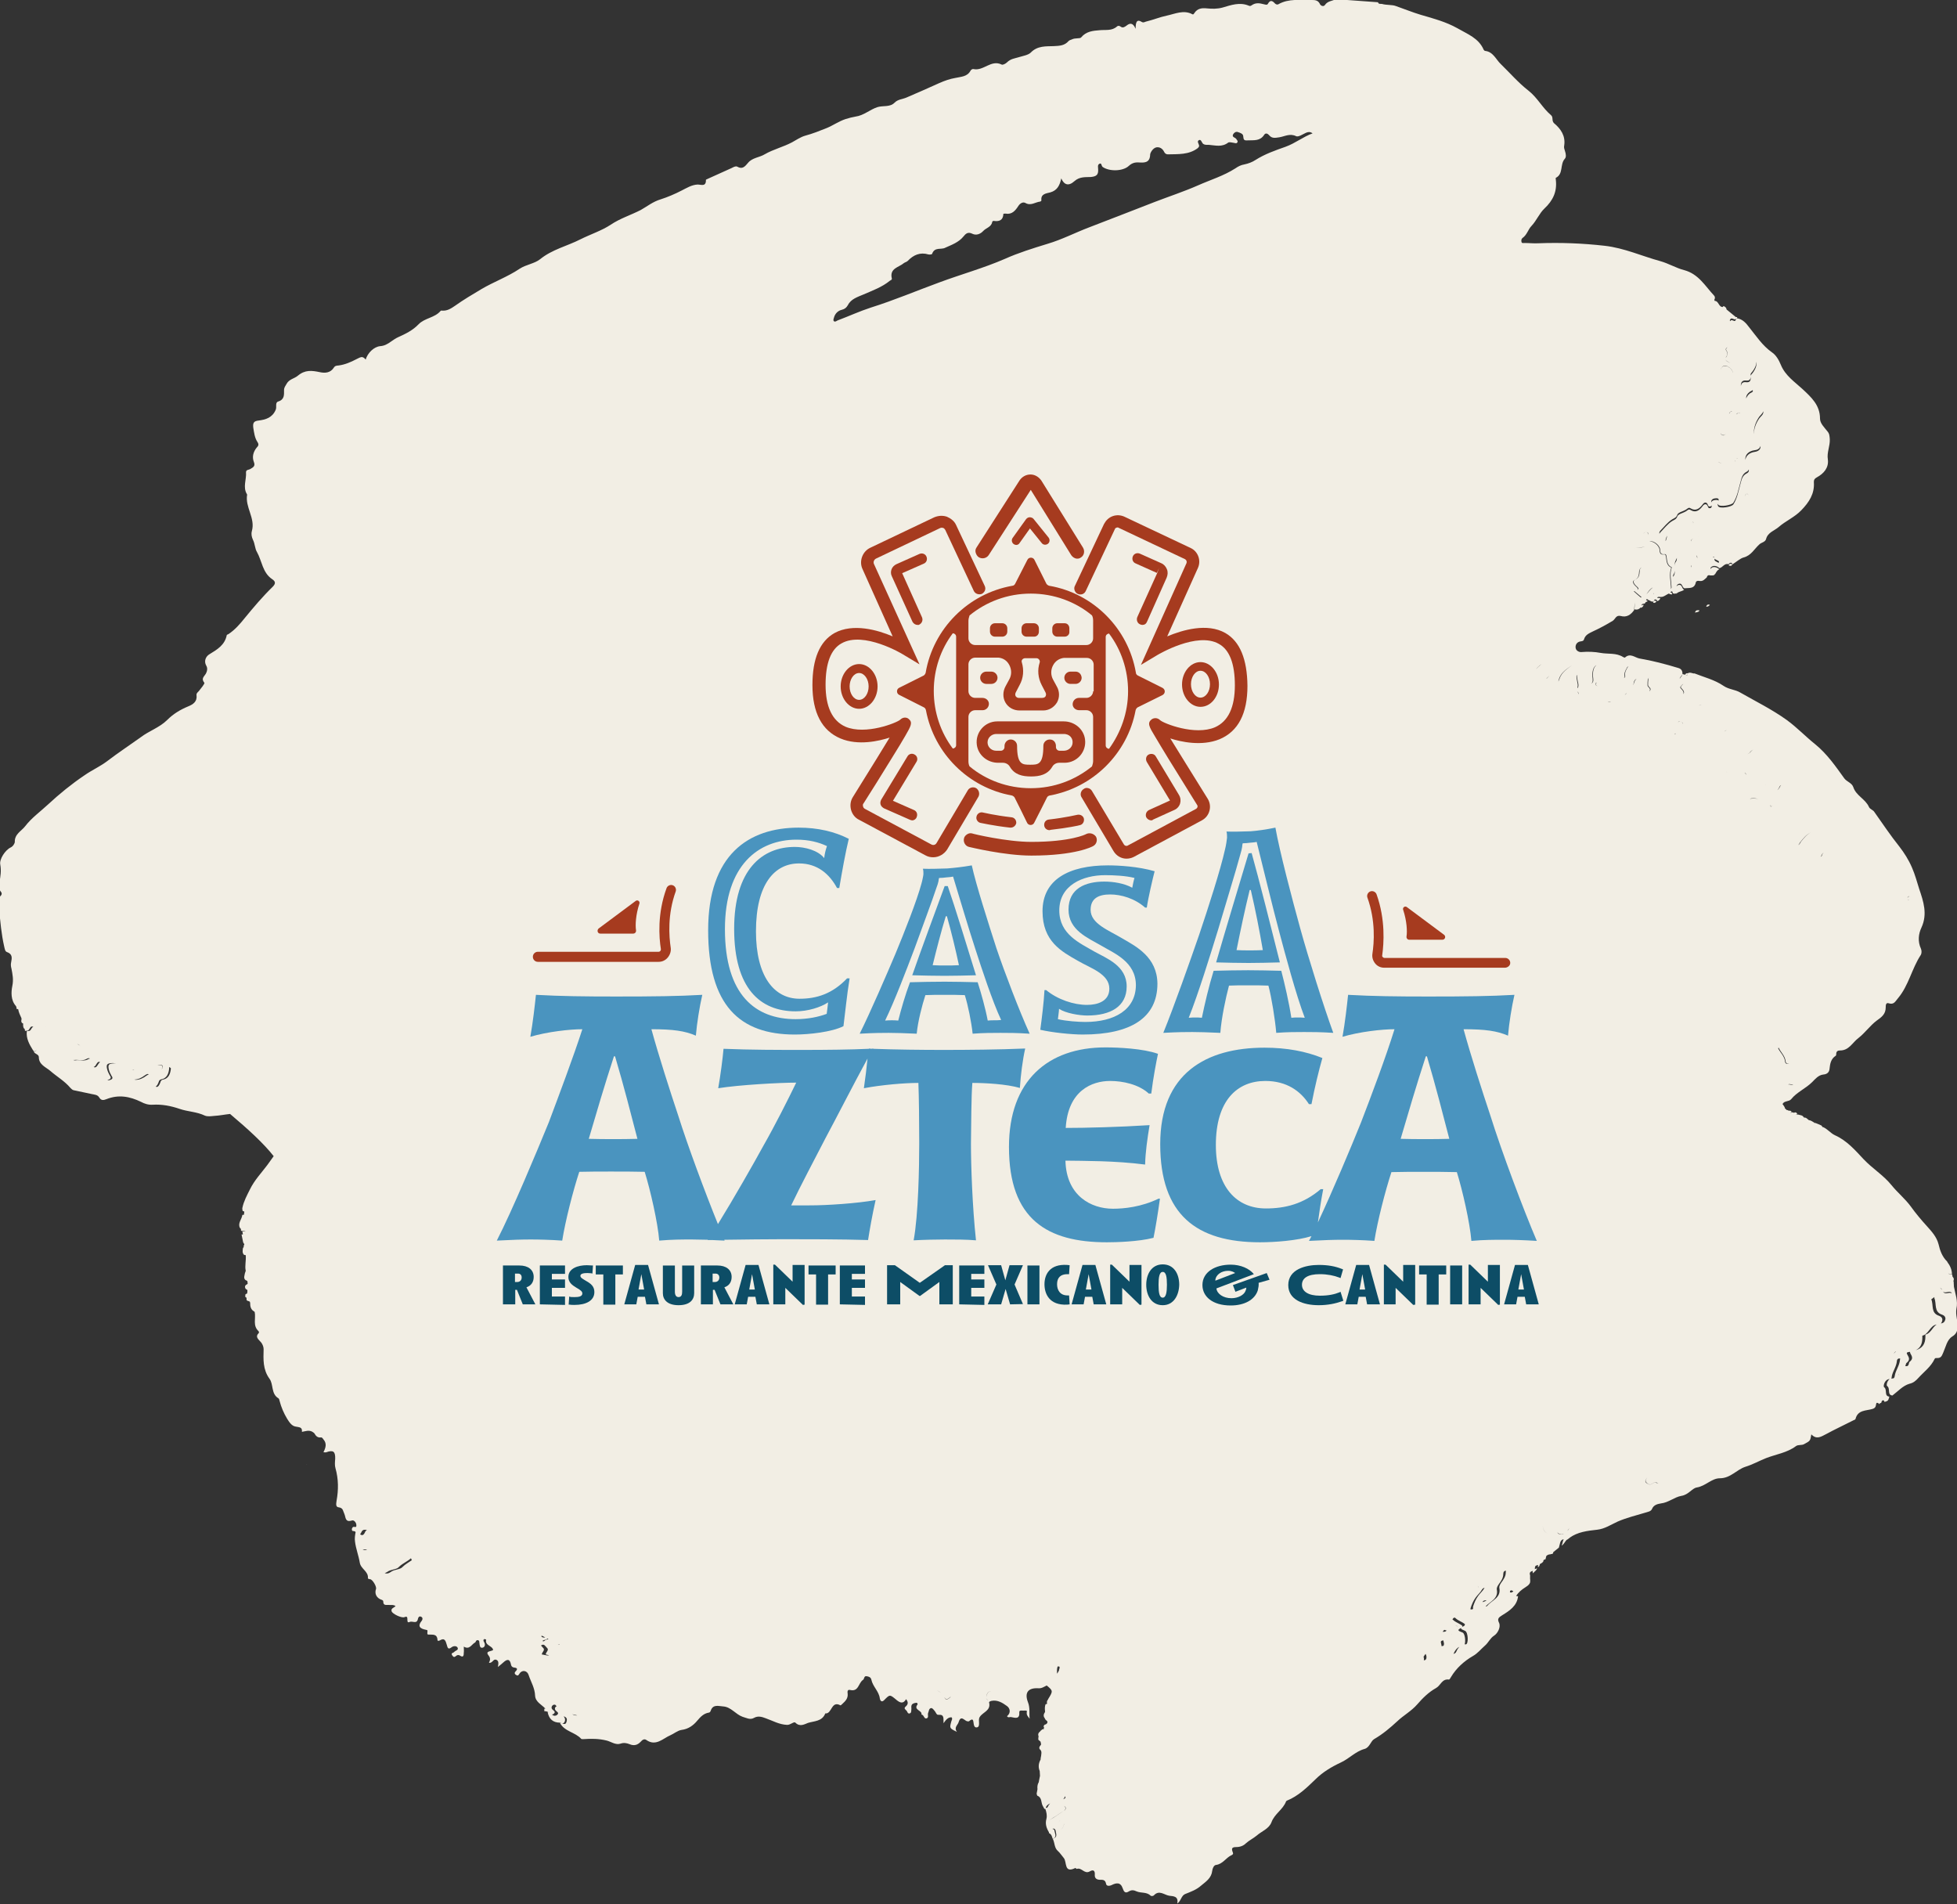 <?xml version="1.0" encoding="utf-8"?>
<!-- Generator: Adobe Illustrator 24.2.3, SVG Export Plug-In . SVG Version: 6.00 Build 0)  -->
<svg version="1.1" id="Layer_1" xmlns="http://www.w3.org/2000/svg" xmlns:xlink="http://www.w3.org/1999/xlink" x="0px" y="0px"
	 viewBox="0 0 700 681.1" style="enable-background:new 0 0 700 681.1;" xml:space="preserve">
<rect x="0" y="0" width="700" height="681.1" fill="#333333" stroke="none"/>
<style type="text/css">
	.st0{fill:#F2EEE4;}
	.st1{fill:#4A94BF;}
	.st2{fill:#0D4D66;}
	.st3{fill:#A63B1F;}
</style>
<path class="st0" d="M699.8,468c0.6-2.7-0.4-5.2-0.9-7.8c0,0,0,0,0,0c0,0,0,0,0,0c0-0.6-0.1-1.3-0.1-1.9c-0.1-0.1-0.2-0.2-0.3-0.2
	c0.1,0,0.1,0.1,0.2,0.1c0.3-0.7,0.2-1.1-0.3-1.6c0,0,0,0,0,0c0-0.2-0.1-0.5-0.1-0.7c-0.7-0.1-1.2-0.2-1.5-0.5
	c0.3,0.2,0.8,0.3,1.4,0.4c0-1.7-0.7-3.2-1.7-4.5c0,0,0-0.1,0-0.1c-1.8-1.7-2.6-4-3.1-6.2c-0.7-2.7-2.5-4.6-4.1-6.4
	c-2.1-2.3-4.1-4.7-5.9-7.2c-2-2.7-4.7-4.9-6.8-7.5c-2.9-3.6-6.9-6-10-9.3c-3-3.2-6-6.7-10.3-8.6c-1.5-0.7-2.6-2.2-4.2-2.9
	c-0.1,0-0.1,0-0.2,0c-0.2-0.3-0.3-0.6-0.7-0.7c0,0,0,0,0,0c-0.6-0.3-1.2-0.5-1.9-0.8c-0.3,0.1-0.6,0.1-0.8,0.1c0.2,0,0.4,0,0.6-0.1
	c-0.7-0.4-1.3-0.9-2.1-1c0,0,0,0,0,0c-0.5-0.3-0.8-0.9-1.5-0.9c-0.2,0-0.3,0-0.4,0c0.1,0,0.2,0,0.2,0c-0.3-0.3-0.5-0.7-1-0.8
	c0,0,0,0,0,0c-0.4-0.1-0.8-0.2-1.2-0.3c-0.3,0.1-0.5,0-0.7-0.1c0.2,0,0.3,0,0.5,0c-0.2-0.5-0.5-0.8-1.1-0.6c0,0,0,0,0,0.1
	c-0.2-0.1-0.5-0.1-0.8-0.2c-0.3,0.2-0.5,0.2-0.6,0.1c0.1,0,0.3-0.1,0.5-0.2c-0.2-0.3-0.5-0.5-0.9-0.5c0,0,0,0,0,0.1
	c-0.3-0.1-0.5-0.2-0.7-0.3c-0.1,0-0.2,0-0.2,0c-0.2-0.2-0.5-0.4-0.7-0.7c0-0.1,0-0.1,0-0.2c-0.2-0.4-0.4-0.7-0.7-1.1
	c0,0-0.1,0-0.1-0.1c0.5-1.3,2.3-0.8,3.1-1.8c2-2.5,5.2-3.8,7.5-6.1c1.1-1.1,2.2-2.5,4-2.7c1.3-0.1,2.1-0.8,2.2-2
	c0.2-1.9,0.5-3.6,2.2-4.7c0.2-0.1,0.2-0.5,0.2-0.7c0-0.8,0.5-1.2,1.2-1.2c3.4,0.1,4.6-2.9,6.8-4.5c2.4-1.9,4.1-4.4,6.5-6.2
	c1.7-1.2,3.2-2.3,3.2-4.7c0-0.6,0-1.8,1-1.5c2,0.7,2.5-0.8,3.4-1.8c3.8-4.5,4.9-10.5,8.1-15.4c0.4-0.6,0.4-1.6,0.1-2.3
	c-1.2-2.6-0.9-5.3,0.2-7.6c2.2-4.8,0.7-9.3-0.8-13.7c-0.8-2.5-1.5-5.2-2.6-7.7c-1.2-2.8-2.8-5.3-4.5-7.5c-3.2-4-6-8.2-8.9-12.3
	c-0.5-0.9-1.6-1-2-1.9c-1.3-2.9-4.6-4-5.6-7.1c-0.5-1.5-2.3-1.9-3.2-3.1c-3.1-4.3-6.2-8.8-10.4-12.2c-3.5-2.8-6.5-6-10.2-8.7
	c-5.3-3.8-11-6.6-16.6-9.8c-1.8-1.1-4.1-1.1-6-2.4c-3.2-2.2-7-3.1-10.5-4.5c0,0,0,0.1,0,0.1c-0.8-0.1-1.5-0.6-2.3-0.1
	c-0.1,0.6-0.2,1.1-0.9,0.5c0.6,0.5,0.8,0,0.9-0.5c-0.5-0.1-0.8,0.1-0.9,0.5c-0.3-0.1-0.7-0.1-1-0.2c0,0,0-0.1,0-0.1
	c0-1.1-0.4-1.8-1.5-2.1c-4.6-1.4-9.2-2.6-13.9-3.4c-1.6-0.3-3.3-2.1-5.2-0.3c-0.1,0-0.4-0.1-0.6-0.2c-2.5-1.6-5.4-1-8.1-1.5
	c-2.1-0.4-4.5-0.5-6.8-0.3c-0.8,0.1-1.9-0.4-2.1-1.4c-0.2-1.1,0.4-2.2,1.7-2.4c0.6-0.1,1.1-0.1,1.3-0.8c0.5-1.6,1.8-2.1,3.2-2.8
	c2.4-1.1,4.8-2.4,7.1-3.8c0.9-0.6,1.1-2.1,2.8-1.7c2.1,0.6,3.6-0.4,4.8-2.1c0.1-0.9,0.1-1.9,0.4-2.7c-0.2,0.7-0.2,1.5-0.3,2.4
	c0.9,0.3,1.7,0,2.3-0.7c0,0.1,0,0.1,0,0.2c0.6-0.2,0.9-0.5,1-1.1c-0.3,0-0.6,0.1-0.8,0.3c0.1-0.4,0.3-0.7,1-0.7
	c0.3-0.1,0.4-0.2,0.5-0.5c0.3-0.1,0.5-0.3,0.8-0.4c-0.3-0.3-0.5-0.4-0.6-0.3c0.1-0.4,0.2-0.7,0.8-0.1c0.6,0.1,1.1,0.8,1.9,0.5
	c-0.1,0.1-0.1,0.2-0.2,0.4c0.5,0.3,0.9,0,1.2-0.4c-0.4-0.4-0.8-0.4-1-0.1c0.2-0.6,0.6-0.8,1.1-0.4c0,0.1,0.1,0.2,0.1,0.4
	c0.6-0.1,1-0.5,1.2-1.1c-0.4,0-0.9-0.1-1.1,0c0-0.6,0.8-0.4,1.3-0.4c1.2,0,2-1,3.1-1.3c-0.1,0.1-0.1,0.2-0.1,0.3
	c0.4,0,0.7,0.1,1,0.1c0-0.3,0-0.6-0.5-0.7c-0.1,0-0.1,0-0.1,0c0.1-0.2,0.2-0.4,0.4-0.4c0.4,0,0.4,0.4,0.4,0.7
	c0.5,0.1,0.9,0.3,1.3-0.1c0,0.1,0,0.2,0,0.3c0.7-0.9,2-0.8,2.8-1.5c-0.9-0.3-0.6-2-2-1.7c-0.4,0.1-0.6,0.3-0.7,0.6
	c0-0.4,0.2-0.8,0.8-1c1.3-0.4,1.1,1.3,2,1.6c1.5-0.2,3.4,0.3,4-1.8c0.1-1,0.9-0.9,1.6-0.8c1.1,0.1,1.7-0.7,2.4-1.3
	c0.2-0.8,0.7-0.9,1.3-0.7c0.7,0,1.4,0.1,1.6-0.5c0,0,0,0,0.1,0c0.4-0.7,0.7-1.4,1.5-1.7c-1-0.9-2.4-1.1-3-0.3
	c-0.1,0.1-0.1,0.2-0.1,0.2c-0.1-0.2-0.1-0.4,0.1-0.6c0.7-0.8,2.1-0.6,3,0.3c1.2-0.2,1.8-1.9,3.3-1.4c0.3-0.5,0.6-0.6,1.1-0.5
	c0.1,0.1,0.2,0.3,0.2,0.5c-0.6-0.3-1-0.2-1.3,0.4c0.5,0.2,1.1,0.4,1.3-0.4c0,0,0,0,0,0.1c1.4-0.9,2.9-2.2,4-2.5
	c2.8-0.7,3.9-3.1,5.7-4.7c0.7-0.7,2.1-0.8,2.4-1.9c0.6-2.4,3-3,4.5-4.3c2.5-2.2,5.7-3.5,8.1-6c2.8-2.9,4.8-5.9,4.5-10.1
	c0-0.8,0.2-1.2,1.1-1.7c2.4-1.3,4.3-3.4,3.9-6.4c-0.4-2.5,0.8-4.7,0.7-7.2c-0.1-1.2-0.1-2-0.9-2.9c-1.1-1.4-2.6-2.8-2.6-4.5
	c0-4.8-3.1-7.6-6.2-10.5c-2.8-2.6-6.2-4.8-7.8-8.7c-0.7-1.7-1.7-3.5-3.2-4.5c-3.4-2.4-5.6-5.8-8.1-8.9c-1.2-1.6-2.4-3-4.5-3.3
	c0,0,0-0.1,0.1-0.1c0,0,0,0,0,0c0,0,0,0,0,0c0-0.1,0.1-0.2,0.1-0.3c-0.2,0-0.3,0-0.5,0c-1.1-0.9-2.2-1.8-3.3-2.7
	c-0.1-0.2-0.1-0.4-0.2-0.6c-0.3-0.3-0.5-0.6-1-0.6c-0.1,0.1-0.1,0.2-0.2,0.3c-1.5,0-1.4-2.2-2.9-2.2c0-0.1-0.1-0.2-0.1-0.4
	c0.3-0.5,0.3-1.1-0.1-1.5c-3.2-3.4-5.5-7.7-10.7-9.1c-2.8-0.7-5.6-2.4-8.5-3.2c-6.6-1.8-12.9-4.7-19.9-5.5
	c-7.9-0.9-15.8-1.2-23.7-0.9c-1.6,0.1-3.3-0.1-5-0.1c-0.5,0-1,0.2-1.1-0.5c-0.1-0.5,0-1,0.4-1.3c1.6-1.1,2-3.1,3.2-4.3
	c1.8-1.9,2.8-4.5,4.6-6.2c3.1-2.9,4.6-6.1,4.1-10.3c0-0.2-0.1-0.6,0-0.7c2.8-1.4,1.4-4.8,3.2-6.8c0.6-0.6,0.4-1.8,0.1-2.7
	c-0.2-0.7-0.5-1.3-0.3-2.1c0.5-3.4-1.2-5.9-3.6-7.9c-1-0.9-0.2-2.1-1.1-2.9c-3.1-2.6-4.8-6.2-8.1-8.8c-3.5-2.7-6.6-6.3-9.9-9.5
	c-1.7-1.6-2.7-4.4-5.6-4.7c-0.2,0-0.4-0.3-0.5-0.4c-1.8-4.2-5.8-5.6-9.4-7.7c-4.1-2.3-8.6-3.5-13.1-4.8c-3-0.9-5.9-2.1-8.8-3.1
	c-1.5-0.6-3.4-0.3-5.1-0.8c-0.5-0.1-1.2,0.2-1.4-0.6c-5-0.4-10.1-0.7-15.1-1.1c-1.3,0.7-2.9,0.6-3.9,2.1c-0.5,0.7-1.6,0.3-1.9-0.6
	C471.3,0,470.2,0,469.1,0c-4,0.1-8.1-0.6-11.8,1.5c-0.5,0.3-1,0-1.3-0.3c-0.9-1-1.7-1.3-2.5,0.2c-0.3,0.5-1,0.2-1.5,0.1
	c-1.5-0.4-2.9-0.6-4.3,0.4c-0.4,0.3-0.7,0.3-1.1,0.1c-3.2-1.3-6.2-0.2-9.3,0.7c-1.8,0.5-3.7,0.5-5.6,0.3c-1.8-0.2-3.4,0-4.5,1.7
	c-0.2,0.3-0.4,0.6-0.7,0.4c-3.1-1.7-6.3-0.1-9.2,0.5c-2.4,0.5-4.8,1.5-7.3,2.1c-0.5,0.1-0.9,0.5-1.5,0.2c-1.9-1.2-2.3,0-2.3,2.4
	c-1-2.4-2.2-2-3.3-1.1c-0.7,0.5-1.3,0.9-2.1,0.3c-0.4-0.3-0.9-0.4-1.3,0c-1.8,1.6-4,1.1-6.1,1.3c-2.5,0.2-4.9,0.4-6.7,2.6
	c-0.4,0.5-2.2,0.1-3.3,0.7c-0.4,0.2-0.8,0.2-1.2,0.6c-1.4,1.6-3.1,1.7-5.3,1.8c-2.7,0.1-5.8-0.2-8.2,2.3c-0.9,0.9-2.8,1.2-4.1,1.6
	c-1.6,0.5-3.1,0.6-4.4,1.9c-0.5,0.5-1.5,1-1.9,0.8c-3.8-1.9-6.5,2.4-10.1,1.6c-0.3-0.1-0.8,0.2-1,0.5c-1.2,2.3-3.4,2.2-5.6,2.7
	c-1.8,0.3-3.8,1-5.6,1.8c-3.9,1.8-7.9,3.5-11.8,5.2c-1.4,0.6-3,0.6-4.2,1.8c-1.6,1.7-4.1,1-6.1,1.6c-2.8,0.9-4.9,3-7.9,3.4
	c-1.1,0.2-2.4,0.5-3.6,0.9c-2.4,0.8-4.5,2.3-6.7,3.2c-2.5,1-5,2-7.6,2.7c-1.8,0.5-3.3,1.6-4.8,2.4c-3.2,1.7-6.7,2.5-9.8,4.3
	c-1.8,1.1-4.4,1.2-5.9,3c-1.1,1.3-2,2.5-3.9,1.4c-0.6-0.3-1.4,0.2-2,0.5c-2.7,1.2-5.5,2.5-8.2,3.7c-0.3,0.2-1,0.4-1,0.5
	c0.1,2.6-1.7,1.7-3,1.7c-2.1,0.1-4,1.3-5.6,2.1c-2.5,1.3-5.1,2.4-7.6,3.2c-2.7,0.8-4.8,2.5-7.1,3.8c-3.5,1.8-7.4,3-10.8,5.3
	c-3.2,2.1-7.2,3.4-10.8,5.2c-4.7,2.4-10.1,3.6-14.4,7.1c-2,1.6-5,1.9-7.3,3.4c-4.3,2.9-9.3,4.7-13.7,7.3c-3.2,1.9-6.4,3.8-9.5,6
	c-1.3,0.9-2.7,1.8-4.4,1.7c-0.2,0-0.6-0.1-0.7,0.1c-2.1,2.5-5.7,2.5-7.9,4.8c-2,2.1-4.6,3.4-7.3,4.6c-0.9,0.4-1.7,1-2.6,1.6
	c-1.1,0.8-2.3,1.5-3.8,1.6c-2.2,0.2-4.5,2.4-5.2,4.8c-1.2-1.5-1.9-0.8-3.4-0.1c-1.9,1-4,1.9-6.2,2.2c-0.7,0.1-1.3,0-1.8,0.8
	c-1.2,1.9-3.2,2-5,1.6c-2.9-0.6-5.3-0.9-7.9,1.3c-1.2,1-3.1,1.2-4,2.9c-0.4,0.7-0.9,1.3-0.9,2.2c0,1.7,0.2,3.4-2.1,4.1
	c-1.2,0.4-0.4,2-0.9,3c-1.2,2.8-3.6,3.5-6.1,3.8c-1.8,0.2-2.1,0.9-1.9,2.6c0.3,1.8,0.5,3.6,1.5,5.1c0.6,0.9,0.3,1.4-0.3,2
	c-1.2,1.5-1.7,3.3-1,5.1c0.6,1.5-0.2,1.9-1.2,2.5c-0.6,0.4-1.6,0.2-1.6,1.2c0.2,2.6-1.2,5.3,0.3,7.8c0,0.1,0.1,0.1,0.1,0.2
	c-0.8,4.5,3,8.4,1.7,13c-0.3,1.1-0.1,2.1,0.4,3.2c0.7,1.4,0.7,3.2,1.4,4.3c1.8,3.2,2,7.4,5.4,9.7c1.4,0.9,1.3,1.7,0.2,2.8
	c-3.6,3.5-6.8,7.3-10,11.2c-1.6,2-3.5,4.2-5.8,5.7c-0.2,0.1-0.6,0.2-0.6,0.4c-0.7,3.5-3.4,5.1-6.2,6.8c-1.2,0.7-2.1,2.4-1.1,4.1
	c0.6,1,0.2,2.2-0.2,2.9c-0.7,1.1-1.7,1.7-0.5,3.2c0.2,0.3-1.2,2-2,3c-0.4,0.4-0.9,0.8-0.8,1.4c0.3,2.3-1.2,3.3-2.9,4
	c-2.9,1.2-5.4,2.7-7.6,4.9c-2.7,2.7-6.5,3.9-9.5,6.2c-3.9,2.8-8,5.5-11.8,8.4c-2.6,2-5.6,3.3-8.3,5.2c-4.6,3.1-8.9,6.6-13,10.4
	c-2.8,2.6-5.9,4.8-8.2,7.8c-1.3,1.7-3.8,2.8-3.7,5.6c0,0.5-0.6,1.6-1.5,2c-1.9,0.9-4.1,4.2-3.7,6.1c0.4,2.2,0.1,4.2-0.3,6.3
	c-0.2,1.1-0.4,2.3,0.5,3.4c0.4,0.4,0.4,0.9,0.1,1.3c-1.5,1.5-0.8,3.4-0.7,4.9c0.4,4.5,0.8,9,1.8,13.4c0.2,0.8,0.3,1.8,1,2
	c2,0.7,1.8,2.1,1.5,3.6c-0.2,0.8-0.1,1.6,0.1,2.3c0.4,2.1,0.8,3.9,0.3,6.3c-0.4,2-0.6,5,1.3,7.1c0.2,0.3,0.2,0.7,0.3,1.1
	c0.2,0,0.3,0,0.5,0c0.2,1.2,0.7,2.2,1.2,3.3c0,0.3,0,0.7-0.1,1c0.1,0.2,0.1,0.4,0.2,0.6c0.2,0.1,0.4,0.2,0.5,0.3
	c-0.1,0.8,0,1.6,0.6,2c0,0.1,0,0.1,0,0.2c0,0.2,0,0.3,0.1,0.4c0.4-0.1,0.8,0,1.1-0.2c0.6-0.4,0.7-1.7,1.7-1.3c0,0,0.1,0,0.1,0.1
	c-0.6,0.1-0.7,1-1.2,1.3c-0.3,0.2-0.7,0.1-1.1,0.2c-0.3,2.6,0.9,4.7,2.2,6.8c0,0,0-0.1,0-0.1c0.1,0.2,0.2,0.4,0.3,0.5
	c0.8,0,1.1-0.4,1-1.1c0,0,0,0,0,0c0.1,0.7-0.2,1.2-1,1.2c0.3,0.9,1.8,0.9,1.8,2c0,2.7,2.6,3.6,4.1,4.9c2.4,2.1,5.1,3.6,7.2,6.1
	c0.3,0.3,0.7,0.7,1.1,0.8c2.2,0.5,4.4,0.9,6.6,1.4c0.9,0.2,2,0.2,2.6,1.2c0.7,1.2,1.6,1,2.6,0.6c4.3-1.7,8.3-1,12.4,1
	c1.1,0.6,2.5,1.1,4.1,1c3.3-0.2,6.5,0.4,9.7,1.5c2.9,1,6.1,1,9,2.4c1,0.4,2.2,0.2,3.3,0.1c1.9-0.1,3.8-0.5,5.7-0.7
	c6.4,5.4,12,10.5,15.6,15.1c-0.8,1.1-1.5,2.1-2.3,3.2c-2.1,2.8-4.6,5.4-6.2,8.7c-1.1,2.2-2.2,4.2-2.7,6.6c-0.1,0.4,0.1,0.8,0.1,1.1
	c0.3,0.1,0.5,0.1,0.6,0.3c-0.1,0.3-0.1,0.6-0.1,1c-0.2,0.1-0.4,0.1-0.6,0.1c-0.2,1.6-1.7,2.9-0.9,4.6c0.2,0.2,0.4,0.4,0.4,0.6
	c0,0.1,0,0.1,0,0.2c0,0.1,0,0.2,0,0.2c0,0,0.1,0,0.1,0c0.1,0.1,0.2,0.2,0.4,0.3c0,0,0,0,0,0c0.1,0.4,0.1,0.8,0.2,1.1
	c-0.2,0-0.3,0-0.5,0c0.2,1,0.4,1.9,0.6,2.9c0.2,0.2,0.3,0.4,0.4,0.7c-0.2,0.3-0.3,0.6-0.2,0.9c-0.1,0.1-0.2,0.2-0.3,0.4
	c-0.1,0.8-0.3,1.7,0.4,2.4c0.2,0,0.4,0.1,0.6,0.1c0.2,1.9-0.4,3.8,0,5.6c-0.1,0.3-0.2,0.6-0.3,0.9c-0.1,0.8-0.6,1.7,0.2,2.4
	c0.3,0.1,0.6,0.3,0.7,0.4c0,0.3,0.1,0.6,0.1,0.9c-0.1,0.2-0.4,0.3-0.7,0.5c-0.4,0.5-0.3,0.9,0,1.4c0.2,0.1,0.4,0.2,0.6,0.4
	c0,0.4,0,0.8-0.1,1.2c-0.2,0.1-0.4,0.2-0.6,0.3c0,0.3-0.1,0.6-0.1,0.9c0.4,0.1,0.5,0.4,0.5,0.7c0,0.1,0,0.2,0,0.3c0,0.1,0,0.2,0,0.2
	c0.2,0.1,0.3,0.2,0.5,0.3c0.3,0,0.6,0.2,0.7,0.3c0,0.2,0.1,0.4,0.1,0.5c0,0.1,0,0.2,0,0.3c0,0.8,0.2,1.6,0.8,2.2
	c0.3,0.2,0.5,0.4,0.8,0.6c0.5,2.3-0.8,4.9,1.4,6.9c0.1,0.1,0.2,0.5,0.1,0.6c-1.5,1.5-0.1,2.3,0.8,3.4c0.5,0.6,0.9,1.6,0.9,2.4
	c-0.1,3.7-0.3,7.3,2.1,10.6c1.5,2,0.5,5.4,3.2,7c0.3,0.2,0.3,0.6,0.4,0.9c0.6,2.3,1.5,4.4,2.7,6.4c0.8,1.3,1.7,2.6,3,2.8
	c1.3,0.3,2.5,0.1,2.3,1.9c1.2-0.2,2.4-0.7,3.6-0.1c0.3,0.2,0.7,0.4,0.9,0.7c0.5,0.9,1.1,1.5,2.2,1.4c0.5-0.1,0.7,0.3,1,0.7
	c1.3,1.5,0.8,3,0,4.6c0.5,0,0.8,0.1,1,0c2.5-0.9,3.3-0.3,3.2,2.4c-0.1,1.1-0.2,2.3,0.1,3.3c1.1,3.9,1.1,7.7,0.4,11.6
	c-0.1,0.9-0.5,2.3,0.8,2.4c1.6,0.2,1.5,1.4,2,2.4c0.5,1.1,0.2,3.1,2.7,2.3c0.7-0.3,1.9,0.9,1.5,2.3c0,0,0,0,0,0c-0.4,0-0.7,0-1.1,0
	c-0.4,0.4-0.6,0.8-0.3,1.4c0.4,0.1,0.9,0.1,1.1,0.3c0,0.1,0.1,0.1,0.1,0.2c-0.2,1.1-0.4,2.2-0.2,3.4c0.3,2.5,1.3,5,1.7,7.5
	c0.4,2.3,3.2,3.1,2.9,5.6c0,0.1,0.5,0.3,0.8,0.3c0.9,0.1,2.4,2.7,2.1,3.5c-0.6,1.7,0.2,3.3,2.1,3.9c0.3,0.1,0.5,0.3,0.5,0.6
	c0,1.4,0.9,1.2,1.8,1.2c0.8,0.1,1.7-0.2,2.6,0.4c-0.5,0.6-1.8,0.8-1.4,1.9c0.3,0.9,3.4,2.4,4.5,2.1c0.5-0.2,1-0.4,1.1,0.3
	c0.1,0.6-0.2,1.9,0.8,1.4s2.6,0.9,3-1.1c0.1-0.5,0.4-1.1,1.1-0.8c0.7,0.3,0.6,1,0.3,1.4c-1.7,2.1-0.6,2.9,1.5,3.3
	c0.2,0,0.3,0.1,0.5,0.2c0,0,0,0,0,0c0,0,0,0,0,0l0,0c0.1,0.5-0.3,1.5,0.3,1.5c1.5,0.1,3.2-0.4,3.3,2c0,0.3,0.5,0.3,0.8,0.1
	c1.8-1.1,2.1,0.2,2.5,1.5c0.3,1,0.4,2,1.8,0.9c0.5-0.4,1.7-0.6,2.1,0.2c0.4,0.9-0.8,1-1.2,1.5c-0.3,0.4-1.4,0.3-0.7,1.3
	c0.5,0.7,0.8,0.6,1.4,0.1c0.3-0.3,0.9-0.4,1.3-0.1c1.3,0.9,1.4-0.1,1.4-1c0.1-0.7,0-1.3,0-2.2c2.1,1.3,2.8-0.9,4.1-1.5
	c0.2-0.2,0.3-0.9,0.9-0.8c0.7,0.1,0.5,0.7,0.6,1.1c0.1,0.7,0.1,1.8,1.1,1.6c0.9-0.2,1.1-1.2,0.5-2.1c-0.2-0.4-0.3-0.8,0.2-1
	c0.2,0,0.6,0.2,0.6,0.2c-0.5,2.2,2.2,2.1,2.5,3.7c-0.7,0.6-2.9,0.3-1.7,1.9c0.8,1,0.7,1.7,0.2,2.7c1.3,0.2,1.5-1.5,2.6-1.1
	c1,0.4,0.8,1.4,0.6,2.6c0.8-0.7,1.4-1.1,1.9-1.6c1.4-1.3,2.4-1.4,2.8,0.8c0.1,0.5,0.4,0.9,1.1,1c1.1,0.1,1.4,0.5,0.5,1.4
	c-0.5,0.5-0.3,1,0.3,1.3c0.6,0.3,0.7,0.1,1.1-0.5c0.9-1.5,2.8-1.2,3.3,0.5c0.8,2.4,2.2,4.6,2.3,7.3c0.1,2.3,2.3,3.2,3.7,4.7
	c-0.1,0-0.3,0-0.4,0c0,0.3,0,0.6,0,0.9c0.6,0,1,0.1,1.5,0.4c-0.1,0-0.2,0-0.3,0c0.5,2.4,1.9,3.7,4.4,3.7c0,0,0,0,0,0
	c0.1,0,0.2,0.1,0.3,0.1c0.8,0.4,1.3,0,1.5-0.8c0.1-0.6-0.1-1.2-0.5-1.5c0.1,0,0.1,0,0.2,0c0.9,0.3,1.1,0.9,0.9,1.7
	c-0.2,0.9-0.6,1.2-1.5,0.8c-0.3-0.1-0.6-0.1-0.9-0.2c1.6,3.1,5.5,3.3,7.6,5.7c0.1,0.1,0.5,0.1,0.7,0.1c2.8-0.2,5.6-0.2,8.4,0.5
	c1.6,0.4,3.2,1.7,5,1.1c1.1-0.4,2.2-0.2,3.2,0.2c1.6,0.7,2.9,0.3,4-0.9c0.6-0.7,1.3-1.1,2-0.6c3.4,2.4,6-0.6,8.6-1.7
	c1.2-0.5,2.6-1.7,4-1.9c2.4-0.3,4.2-1.6,5.6-3.3c1.2-1.4,2.3-2.6,4.2-2.9c0.2,0,0.5-0.3,0.6-0.6c0.8-2.5,2.8-1.7,4.5-1.6
	c2.8,0.2,4.4,2.8,6.9,3.7c1.4,0.4,2.7,1.2,4.1,0.4c1.4-0.8,2.8-0.4,4.1,0.1c2.6,0.9,4.9,2.3,7.8,2.4c1.2,0,2.4-1.3,2.9-0.8
	c1.6,1.6,3.2,0.6,4.5,0.1c2.2-0.7,5.1-0.5,6.2-3.4c2.4,0.3,2.1-4.7,5.4-2.9c0.1,0.1,0.5-0.3,0.7-0.5c1.1-1,2.1-2,1.9-3.7
	c-0.1-0.6-0.1-1.5,0.8-1.3c3.2,0.8,3-2.5,4.7-3.6c0.5-0.3,0.3-1.5,1.3-1.3c0.7,0.1,1.5,0.3,1.7,1.3c0.5,2.4,2.7,4.1,3,6.6
	c0.1,0.7,0.6,1.6,1.5,0.7c2.1-2.1,2-2.2,4.5-0.1c1.2,1,2.4,1.5,3.4-0.3c0.8,1,0.8,1.8-0.1,2.6c-1,0.8,0.1,1.2,0.4,1.7
	c0.2,0.4,0.4,1,1,0.8c0.7-0.2,0.5-1,0.6-1.6c0-0.5-0.1-1,0.1-1.4c0.3-0.6,1-0.7,1.6-0.8c0.4-0.1,0.6,0.4,0.5,0.6
	c-1.6,2,1.8,2.1,1.4,3.6c0.9,0.1,0.9,1.5,1.7,1.4c1.1-0.2,0.4-1.3,0.7-2c0.3-0.6,0.2-1.5,1-1.7c0.6-0.1,1,0.7,1.4,1.1
	c0.4,0.5,0.6,1.4,1.3,1.3c2.2-0.2,1.7,1.4,1.8,3c0.9-1.3,1.7-2.2,2.9-2.1c0.4,0.6,0,1-0.1,1.4c-0.7,2.5-0.7,2.5,2,3.8
	c-1.2-1.6,0.3-2.4,0.6-3.5c0.8-2.6,2-0.6,3-0.3c0.3,0,0.6,0.1,0.7,0c1.7-1.5,1.5,0.1,1.7,1c0.1,0.6,0.3,1.3,1.1,1.2s0.8-0.9,0.8-1.5
	c0-0.8-0.2-1.6,0.3-2.3c1.1-1.7,4-2.2,3.3-5.1c-0.1-0.3,0.5-0.5,0.9-0.6c2.1-0.4,3.9,0.7,5.4,1.8c1.2,0.8,1.6,2.5,0.1,3.7
	c0.5,0.7,1,0.2,1.4,0.3c1.6,0.3,3.2,0.9,3-1.8c0-0.7,0.9-0.5,1.4-0.5s1.5-0.2,1.3,0.4c-0.3,1.2,0.6,1.9,1,2.5
	c-0.2-1.7,0.2-3.9-0.6-5.9c-1.3-3.4,0-5.2,3.7-5c1.2,0.1,2-0.5,3-1c2.3,1.9,2.3,2,0.5,4.9c0,0,0,0,0,0.1c-0.4,0.4-0.5,0.9-0.4,1.4
	c0.1,0,0.1,0,0.1,0c-0.1,0.2-0.3,0.3-0.6,0.3c-0.3,0.8-0.3,1.6-0.2,2.4c0,0.1,0,0.3,0,0.4c-0.5,0.7-0.7,1.5-0.1,2.2
	c0.1,0.4,0.4,0.7,0.9,1.1c0.1,0.2,0.1,0.4,0,0.6c-0.1,0.2-0.3,0.4-0.5,0.5c-0.5,0.1-0.8,0.3-0.8,0.9c0.1,0.1,0.1,0.2,0.2,0.3
	c-0.1,0.1-0.1,0.2-0.2,0.3c0.1,0,0.1,0,0.2,0c-0.1,0.2-0.4,0.3-0.7,0.3c-0.2,0.2-0.4,0.4-0.7,0.6c0,0,0,0,0,0.1
	c-0.7,0.5-0.9,1.1-0.6,1.8c-0.1,0.4-0.1,0.7-0.1,1.1v0.1c0.3,0.3,0.6,0.5,0.8,0.7c0.1,0.3,0.1,0.6,0.2,1c-0.1,0.2-0.3,0.4-0.5,0.7
	c-0.2,0.3-0.2,0.7,0,1c0.4,0.3,0.5,0.6,0.6,1c0,0.2,0,0.4,0,0.5c0,0.3-0.1,0.6-0.1,0.9c-0.1,0.5-0.2,0.9-0.2,1.3
	c0,0.1,0,0.1-0.1,0.2c-0.7,1.4-0.7,2.7-0.2,3.9c0,0.6,0.1,1.2,0.1,1.7c-0.1,0.7-0.3,1.3-0.4,2c0,0.1,0,0.3-0.1,0.4
	c-0.4,0.7-0.5,1.5-0.4,2.4c-0.1,0.5-0.2,1.1-0.3,1.6c0.1,0.2,0.1,0.5,0.2,0.7c1.8,0.7,1.3,2.5,2,3.7c0.4,0.6,0.5,1.3,0.9,1
	c0.4,1.2,0.7,2.4,0.4,3.6c-0.5,1.8,0,3.3,0.9,4.8c0,0.1,0,0.2,0,0.3c0.9,0.4,1.1,1.2,1.3,2c1.6-0.5,0.9-1.6,0.7-2.7
	c0-0.4-0.3-0.8-0.8-0.8c0.1,0,0.2-0.1,0.3-0.1c0.6-0.1,0.8,0.4,0.9,0.8c0.1,1,0.8,2.2-0.8,2.7c-0.1,0.1-0.1,0.1-0.2,0.2
	c0.7,1.4,0.5,3.2,1.8,4.3c0.8,0.7,1.4,1.7,2.1,2.5c1.2,1.4,0,5.6,4.1,3.6c0.1-0.1,0.5,0.4,0.6,0.3c1.7-0.6,2.7,2,4.6,0.9
	c1.2-0.7,1.9-0.4,1.8,1.2c-0.1,1.2,0.6,1.8,1.9,1.8c0.8,0,1.8-0.1,2.1,1.3c0.1,1,1.1,1,2,0.6c1.6-0.8,3.2-1.2,4,1.2
	c0.3,0.8,0.7,2,2.1,1.1c1-0.6,1.7-0.6,3,0c1.5,0.6,3.5,0.1,4.9,1.5c0.2,0.2,0.9,0.1,1.1-0.1c1.9-2.1,3.7-0.2,5.5,0.1
	c1.5,0.2,3.4,0.1,2.9,2.8c1.4-1,1.4-2.8,2.8-3.4c2-0.8,4-1.5,5.7-3c1.8-1.5,3.7-2.7,4-5.3c0.1-0.9,0.6-2,1.3-2.1
	c2.5-0.3,3.6-2.6,5.6-3.5c0.4-0.2,0.7-0.4,0.5-0.9c-0.6-1.5-0.4-2,1.2-2c1.4,0,2.6-0.5,3.4-1.3c1.2-1.1,2.7-1.8,3.9-2.8
	c1.8-1.6,4.4-2.4,5.3-4.8c1.1-3,4.1-4.5,5.2-7.4c0-0.1,0.2-0.2,0.3-0.3c4-1.6,7.1-4.6,10.2-7.6c2.6-2.6,5.8-4.5,9-6
	c3.1-1.4,5.3-4,8.6-4.9c1.8-0.5,2.2-2.8,3.4-3.5c3.1-1.8,5.7-4,8.3-6.4c2.2-2.1,5-3.6,7.1-6c2-2.3,4.1-4.4,6.8-5.9
	c1.6-0.9,2.1-3.4,4.6-3c0.2,0,0.5-0.6,0.7-0.9c1.9-3.2,4.7-5.7,7.8-7.5c1.8-1,2.9-2.5,4.3-3.7c1.3-1.1,1.9-2.7,3.3-3.6
	c1.3-0.8,2.5-3.1,1.8-4.6c-0.7-1.4-0.2-1.9,1.1-2.7c2.6-1.6,5.3-3.3,5.7-6.8c-0.2,0-0.5-0.1-0.7-0.1c0.8-1.3,2-2.3,3.3-3.1
	c0.6-0.4,1.1-0.7,1.5-1.3c0.5-0.8,0.1-1.6,0.2-2.4c0-0.2,0-0.4,0-0.6c-0.4-1.1,0.3-1.4,1-1.6c-0.1,0.2-0.1,0.5,0,0.9
	c0.5-0.6,1.3-1,1.5-1.8c-0.3,0.1-0.5,0.2-0.8,0.3c0-0.7,0-1.3,0.9-1.4c0.1,0,0.2-0.1,0.3-0.1c-0.1,0.2-0.1,0.5-0.1,0.8
	c0.5-0.2,0.6-0.6,0.7-1.1c0.4-0.2,0.9-0.5,1.2-0.9c0-0.5,0.3-0.8,0.8-0.8c0.1-0.4,0.2-0.8,0.3-1.2c0.4-0.4,0.9-0.6,1.5-0.6
	c0.1,0,0.1-0.1,0.2-0.1c0.4,0,0.7,0,0.8-0.6c0,0-0.1,0-0.1,0c0.7-0.6,1.4-1.1,2.1-1.7c0.4-1.1,0.3-2.8,1.7-3
	c-0.3,0.6-0.4,1.5-0.7,2.3c0.8-0.5,1.2-1.5,1.8-2.1c0,0,0.1,0,0.1,0c0.3-0.2,0.6-0.4,0.8-0.6c0.1,0,0.1,0,0.2-0.1c0,0,0,0-0.1,0
	c2.9-2.1,6.3-2.5,9.9-2.9c2.7-0.3,4.9-1.8,7.3-2.9c3.2-1.4,6.6-2.2,9.9-3.2c0.9-0.3,2-0.4,2.4-1.3c0.6-1.5,2-1.8,3.2-2
	c2.7-0.3,4.9-2.3,7.3-2.7c2.6-0.4,3.8-2.7,5.5-3c3.2-0.5,5.3-3.3,8.3-3.3c3.8,0,6-3.1,9.1-4.1c2.6-0.8,4.9-2.1,7.4-3.1
	c3.6-1.4,7.5-1.9,10.7-4.3c0.8-0.6,2-0.2,2.9-0.7c2.2-1.2,2.2-1.1,2.6-3.5c1.9,2,3.5,0.8,5.3-0.1c3.1-1.7,6.4-3.2,9.5-4.8
	c0.3-0.2,0.9-0.3,1-0.6c0.8-3.3,3.8-2.9,6.1-3.6c0.7-0.2,1.1-0.6,1.2-1.3c0.1-0.6,0.1-1.2,0.9-0.7c0,0,0.1,0,0.1,0
	c0,0.1,0,0.2,0,0.3c0.2-0.1,0.4-0.3,0.6-0.4c0.1,0,0.2,0,0.3-0.1c0.2-0.8,0.5-1.1,1.1-0.7c0,0.1-0.1,0.2-0.1,0.3
	c0.3,0.1,0.6,0,0.8-0.1c0.8-0.2,0.9-1,1.1-1.7c-2-0.2-0.6-2.5-1.9-3.4c-0.3-0.2,0-2.7,2-2.9c-1,0.8-1.2,2.3-0.9,2.5
	c1.3,0.9-0.1,3.2,1.9,3.4c2-1.5,3.7-3.5,6.1-4.2c1.4-0.3,2.3-1.1,3.2-2.1c2-2.2,4.5-4,5.8-6.8c0.2-0.4,0.6-0.3,1-0.3
	c1.4,0,1.6-0.9,2.1-2c0.9-2,1.3-4.5,3.2-5.7c1.5-0.9,1.8-2,2-3.4C700.3,472.5,699.4,470.2,699.8,468z M683.1,320.7
	c-0.4-0.3-0.7,0.2-0.8,0.5C682.3,320.8,682.7,320.3,683.1,320.7z M682.9,321.8c-0.3,0.4-0.6-0.1-0.6-0.4
	C682.3,321.7,682.6,322.1,682.9,321.8z M651.5,306c0.2-0.6,0.5-0.9,0.8-1c-0.3,0.2-0.5,0.4-0.6,0.9c-0.1,0.3-0.3,0.5-0.5,0.5
	C651.3,306.4,651.4,306.2,651.5,306z M644,301.1c1-1.2,2-2.5,3.4-3.2c0.1,0,0.1-0.1,0.2-0.1c-1.4,0.7-2.4,2-3.4,3.2
	c-0.3,0.4-0.5,1.1-1,1.2C643.6,302,643.7,301.4,644,301.1z M586.9,213.7c-1-0.8-1.7-1.5-2.5-2.2c0.1,0,0.1-0.1,0.2-0.1
	c0.9,0.7,1.6,1.4,2.6,2.2C587.1,213.6,587,213.6,586.9,213.7z M589.7,211.6c-0.2,0.3-0.5,0.7-0.8,0.8c0.3-0.2,0.5-0.5,0.6-0.7
	c0.5-0.7,1.1-1.3,1.7-1.6C590.7,210.5,590.2,211,589.7,211.6z M591.6,212.5c0-0.1-0.1-0.1-0.1-0.2s0.1-0.1,0.1-0.2c0,0,0,0.1,0,0.1
	c0,0,0,0.1,0,0.1C591.6,212.4,591.6,212.4,591.6,212.5C591.6,212.4,591.6,212.5,591.6,212.5z M598.6,206.1c0,0.1-0.1,0.1-0.1,0.2
	c-0.1-0.3-0.1-0.5,0.1-0.8c0.3-0.5,0.4-0.9,0.4-1.4C599.1,204.8,599,205.5,598.6,206.1z M599.5,200.8c-0.4,0.6-0.5,1.1-0.5,1.7
	c0-0.7,0-1.5,0.5-2.3c0.1-0.2,0.2-0.5,0.3-0.7C599.8,199.9,599.8,200.4,599.5,200.8z M600.8,206c0-0.2,0-0.4,0-0.6
	c0,0.1,0,0.2,0,0.3C600.8,205.8,600.8,205.9,600.8,206z M602.8,206.6C602.7,206.6,602.7,206.7,602.8,206.6
	C602.7,206.7,602.7,206.6,602.8,206.6C602.8,206.6,602.8,206.6,602.8,206.6z M604.9,203c0,0,0-0.1,0-0.2c-0.1-0.3-0.1-0.5,0-0.7
	c0,0,0,0.1,0,0.1C605,202.5,605,202.7,604.9,203z M605.4,193.7c-0.4,0-0.6-0.2-0.6-0.4c0.1-0.2,0.4-0.5,0.6-0.6c0.1,0,0.1,0,0.1,0
	c0,0,0,0,0,0c-0.3,0.1-0.5,0.4-0.6,0.6S605,193.7,605.4,193.7z M605.5,203.8c0.1-0.1,0.3-0.2,0.4-0.3h0
	C605.8,203.6,605.6,203.7,605.5,203.8z M605.7,187.1c-0.1,0-0.3-0.1-0.4-0.2c0.1-0.2,0.1-0.4,0.2-0.4c-0.1,0.1-0.1,0.3-0.2,0.4
	C605.5,187,605.6,187.1,605.7,187.1c0.1-0.1,0.1-0.3,0.2-0.4C605.9,186.8,605.8,187,605.7,187.1z M607.1,199.9c0-0.2,0-0.4-0.1-0.6
	c-0.1-0.2-0.1-0.5,0-0.8c0,0.1,0,0.1,0,0.2C607.1,199.1,607.1,199.5,607.1,199.9z M607.6,191.7c-0.1,0.1-0.2,0.2-0.4,0.2
	C607.4,191.9,607.5,191.8,607.6,191.7c0.1-0.1,0.1-0.3,0.1-0.5C607.7,191.4,607.6,191.6,607.6,191.7z M612.7,199.2
	c0.1-0.1,0.1-0.1,0.2-0.1c0.1,0,0.2,0.1,0.2,0.1c0,0.1,0.1,0.2,0.2,0.2c0,0,0,0,0,0C613.1,199.3,612.9,199.3,612.7,199.2z
	 M614.7,201.3c-0.5-0.4-1.7-0.6-1.4-1.4c0-0.1,0-0.1,0-0.1C613.7,200.4,615.4,200.5,614.7,201.3z M624.8,176.6
	c-0.4,0.1-0.7,0.6-0.7,1.1C624.1,177.2,624.3,176.7,624.8,176.6c0.4-0.1,0.5,0.3,0.5,0.6C625.3,176.9,625.1,176.5,624.8,176.6z
	 M624.8,169.3c-1.7,0.8-1.9,2.5-2.3,3.9c-0.7,2.5-1.1,5-2.5,7.2c-0.6,0.9-4.8,1.6-5.4,0.7c-0.1-0.1-0.2-0.4-0.2-0.6
	c0-0.1,0-0.2,0.1-0.3c0,0.1,0.1,0.2,0.1,0.3c0.6,0.9,4.8,0.2,5.4-0.7c1.4-2.2,1.8-4.7,2.5-7.2c0.4-1.4,0.6-3.1,2.3-3.9
	c0.4-0.2,0.6-0.5,0.7-0.8C625.7,168.5,625.4,169,624.8,169.3z M617.1,164.8c0-0.1,0-0.1,0-0.2c0,0,0,0,0,0
	C617.1,164.8,617.1,164.8,617.1,164.8z M619.6,171.2L619.6,171.2c0.3,0.1,0.7,0.1,0.6,0.5c0,0.4-0.4,0.4-0.7,0.4
	c0.3,0,0.7,0,0.7-0.4C620.3,171.3,619.9,171.3,619.6,171.2z M619.4,147.1c-0.2,0.1-0.5,0.2-0.7,0.5c-0.1,0.2-0.2,0.3-0.2,0.5
	c0-0.2,0-0.4,0.2-0.6c0.3-0.3,0.6-0.5,0.9-0.5C619.5,147,619.4,147.1,619.4,147.1z M621.2,164c-0.2,0-0.4,0.4-0.5,0.6
	c0,0.2,0,0.4,0.1,0.6c-0.1-0.2-0.2-0.4-0.1-0.6C620.8,164.4,621,164,621.2,164c0.1-0.1,0.2-0.1,0.3,0C621.4,164,621.3,164,621.2,164
	z M621.4,165.4C621.3,165.4,621.3,165.4,621.4,165.4C621.3,165.4,621.3,165.4,621.4,165.4C621.4,165.4,621.4,165.4,621.4,165.4z
	 M624.3,153.6c0-0.1,0-0.2,0.1-0.3C624.3,153.4,624.3,153.5,624.3,153.6C624.3,153.6,624.3,153.6,624.3,153.6z M627.7,161.6
	c-2,0.3-3.2,1.4-3.4,2.9c-0.2-1.8,1.1-3.2,3.4-3.5c1.1-0.1,1.8-0.7,2-1.5C629.9,160.5,629.1,161.4,627.7,161.6z M624.4,153.2
	C624.4,153.2,624.4,153.2,624.4,153.2C624.4,153.2,624.4,153.2,624.4,153.2C624.4,153.2,624.4,153.2,624.4,153.2z M625.8,140.8
	c-0.6,0.5-1,1.1-1.2,1.7c-0.1-0.9,0.4-1.7,1.2-2.3c0.3-0.3,0.9-0.4,1.1-0.7c0,0,0,0,0,0C627.3,140.3,626.2,140.4,625.8,140.8z
	 M626.5,153.8C626.5,153.8,626.5,153.8,626.5,153.8C626.5,153.8,626.5,153.8,626.5,153.8C626.5,153.8,626.5,153.8,626.5,153.8z
	 M630.7,147.1c0.2,1.1-0.8,1.7-1.4,2.5c-1.2,1.7-1.9,3.6-2,5.6c0-0.2,0-0.3,0-0.5c0.1-2.1,0.8-4,2-5.7
	C629.8,148.4,630.5,147.8,630.7,147.1z M626.4,133.4c1.3-1.5,1.8-2.8,1.9-4c0.1,1.4-0.4,2.9-1.9,4.6c-0.1,0.1-0.2,0.3-0.2,0.5
	C626.2,134.1,626.1,133.7,626.4,133.4z M624.6,136.1c1.1,0.1,1.5-0.3,1.6-1.3c0,0.1,0,0.3,0,0.4c0,1.1-0.4,1.6-1.6,1.5
	c-1.3-0.2-1.8,0.5-1.9,1.4c0,0,0,0,0,0C622.6,136.9,623.1,135.9,624.6,136.1z M621.7,147.7c0.4-0.1,0.8,0,1,0.2
	C622.5,147.7,622.2,147.7,621.7,147.7c-0.2,0.1-0.4,0.4-0.7,0.5C621.2,148,621.5,147.7,621.7,147.7z M618.9,114.2
	c0.4-0.6,1-0.1,1.5,0c0.4,0.1,0.5-0.1,0.7-0.3c-0.2,0.4-0.3,0.9-0.7,0.9c-0.5-0.1-1.1-0.6-1.5,0c0,0,0,0,0,0.1
	C618.7,114.7,618.7,114.5,618.9,114.2z M619.9,117.4c0,0,0,0.1,0,0.1c0-0.1,0-0.3,0-0.5C619.9,117.1,619.9,117.3,619.9,117.4z
	 M617.3,127.8c0.5-0.7,0.9-1.4,0.2-2.3c-0.3-0.4-0.3-0.9,0.2-1.2c0.1-0.1,0.2-0.1,0.3-0.1c-0.1,0-0.2,0-0.2,0.1c0,0,0,0,0,0
	c-0.5,0.3-0.5,0.8-0.2,1.2c0,0,0,0,0,0c0.7,0.9,0.2,1.6-0.2,2.3C617.4,127.8,617.4,127.8,617.3,127.8
	C617.4,127.8,617.4,127.8,617.3,127.8c-0.3,0.6-0.1,1.1,0.5,1.4c0,0,0,0,0,0c0,0,0,0,0,0c0.7,0.3,1.2,1.1,2.1,1.1
	c-0.8,0-1.5-0.8-2.2-1.1C617.2,128.9,617,128.4,617.3,127.8z M615.7,131.7c0.3-0.8,1.3-1.2,2.2-0.7s1.7,1.1,2,2.4c0,0,0,0,0,0
	c-0.3-1.1-0.9-1.7-1.6-2.1c-0.1-0.1-0.2-0.1-0.3-0.2C617,130.6,616,131,615.7,131.7c0,0.2-0.1,0.3-0.1,0.3
	C615.6,131.9,615.6,131.8,615.7,131.7z M616.3,134.4C616.3,134.4,616.3,134.4,616.3,134.4C616.3,134.4,616.3,134.5,616.3,134.4
	c0,0.2,0,0.3-0.1,0.3C616.3,134.7,616.3,134.6,616.3,134.4C616.3,134.5,616.3,134.4,616.3,134.4z M616.2,155.6c0.1,0,0.1,0,0.2,0
	c0.5,0.1,0.8-0.2,1-0.7c-0.2,0.5-0.5,0.9-1.2,0.8c-0.6-0.2-0.7-0.5-0.6-0.8C615.6,155.2,615.7,155.5,616.2,155.6z M615,165.4
	c0.3,0.1,0.6,0.3,0.9,0.3c0,0-0.1,0-0.1,0c-0.5-0.1-1-0.3-1.3-0.6C614.6,165.2,614.8,165.3,615,165.4z M613.9,134.5
	C613.9,134.5,613.9,134.5,613.9,134.5C613.9,134.6,613.9,134.6,613.9,134.5C613.9,134.6,613.9,134.5,613.9,134.5z M613.9,178.2
	c0.9,0,0.9,0.4,0.8,0.9c-0.1-0.2-0.3-0.3-0.8-0.3c-0.7,0-1.6,0.2-1.8,0.9C611.9,178.5,613.1,178.2,613.9,178.2z M593.8,189.9
	c1.4-1.4,2.7-3.2,4.4-4.2c0.9-0.5,1.4-0.6,1.8-1.7c0.4-0.8,2-1.1,3-1.7c0.5-0.3,1-0.9,1.5-0.6c2.1,1.3,3.4,0.2,4.6-1.4
	c0.5-0.7,1.4-0.9,1.8,0.3c0.1,0.4,0.4,0.7,0.9,0.5c0.2,0,0.4-0.2,0.4-0.4c0.1,0.4,0.1,0.9-0.4,1c-0.5,0.2-0.8-0.1-0.9-0.5
	c-0.4-1.2-1.3-1-1.8-0.3c-1.2,1.6-2.5,2.7-4.6,1.4c-0.5-0.3-1,0.3-1.5,0.6c-1,0.6-2.6,0.9-3,1.7c-0.4,1.1-0.9,1.2-1.8,1.7
	c-1.7,1-3,2.8-4.4,4.2c-0.1,0.1-0.2,0.3-0.2,0.4C593.4,190.6,593.6,190.2,593.8,189.9z M596,192.9c-0.1,0.2-0.1,0.4-0.2,0.6
	c-0.1-0.3,0-0.6,0.2-1.2c0.1-0.2,0.2-0.5,0.2-0.7C596.3,191.9,596.2,192.4,596,192.9z M593.8,196.5c0.1,1,0.1,1.9,1.6,1.7
	c0.5-0.1,0.6,0.3,0.7,0.8c0.2,1.5,0.2,3.2,1.9,3.9c-0.9,2.4-0.2,4.8-0.1,7.2c0,0.2-0.2,0.4-0.5,0.5c0.2-0.1,0.3-0.3,0.3-0.4
	c-0.1-2.4-0.8-4.8,0.1-7.2c-1.7-0.7-1.7-2.4-1.9-3.9c-0.1-0.5-0.2-0.9-0.7-0.8c-1.5,0.2-1.5-0.7-1.6-1.7c-0.2-1.7-2.5-3.2-3.6-2.9
	C591,193.1,593.6,194.7,593.8,196.5z M588.9,190.3c0.6,0.1,0.8,0.4,0.7,1c0,0,0,0,0,0c0,0,0,0,0,0c0,0,0,0,0,0
	C589.6,190.8,589.4,190.4,588.9,190.3L588.9,190.3z M588.9,190.3c-0.5,0-1,0.1-1,0.7C587.9,190.4,588.3,190.3,588.9,190.3z
	 M588.4,195.4c-1.2,0.7-2.6,0.2-3.7,0.7C585.8,195.6,587.2,196,588.4,195.4z M584.7,207.4c1.5-0.7,1.5-1.8,1.6-3.1
	c0.1-0.7,0.5-1.3,0.9-1.4c-0.4,0.2-0.7,0.7-0.7,1.3c-0.1,1.3-0.1,2.4-1.6,3.1c-1.1,0.5-0.4,1.5,0.2,2.1c1.1,1,1.3,1.2,0.4,1.6
	c0.6-0.3,0.4-0.6-0.6-1.5C584.3,208.9,583.6,207.9,584.7,207.4z M16.7,367c-0.3,0-0.5,0.3-0.5,0.6C16.2,367.3,16.4,367,16.7,367
	C16.7,367,16.7,367,16.7,367C16.7,367,16.7,367,16.7,367z M17.4,371.4c0.4,0.1,0.7,0.1,1,0.1c0.1,0,0.1,0,0.2,0
	C18.2,371.5,17.8,371.5,17.4,371.4z M28.7,374.4c-0.1-0.6-0.5-0.9-1.1-0.9C28.2,373.4,28.6,373.8,28.7,374.4z M31.6,378.8
	c-1.5,0.9-3,0.2-4.4,0.4c-0.4,0.1-0.8,0-1-0.1c0.1,0,0.3,0,0.4,0c1.4-0.2,2.9,0.5,4.4-0.4c0.5-0.3,0.9-0.3,1.2-0.1
	C32,378.6,31.8,378.7,31.6,378.8z M35,380.8c-0.3,0.5-0.7,1.1-1.3,0.9c-0.1,0-0.1-0.1-0.2-0.1c0.4-0.1,0.7-0.5,0.9-0.9
	c0.3-0.4,0.6-1.1,1.2-0.9c0.1,0,0.2,0.1,0.2,0.1C35.5,380,35.2,380.5,35,380.8z M40.9,380.3c-1.8,0.1-2.4,0.3-2,2.1
	c0.2,0.8,0.5,1.5,0.9,2.2c0.4,0.6,0.8,1.2-0.3,1.6c-0.5,0.2-0.9,0.2-1.1,0.1c0.2,0,0.3-0.1,0.5-0.2c1.1-0.4,0.7-1,0.3-1.6
	c-0.4-0.7-0.7-1.4-0.9-2.2c-0.4-1.8,0.2-2,2-2.1c0.5,0,0.9,0.1,1.3,0.1C41.4,380.3,41.2,380.3,40.9,380.3z M47.7,382.5
	c0.1,0,0.2,0,0.3,0.1c-0.3,0-0.5-0.1-0.8-0.1C47.4,382.5,47.5,382.5,47.7,382.5z M52.4,384.7c-1.2,0.9-2.4,1.5-3.9,1.5
	c-0.2-0.1-0.5-0.1-0.7-0.1c0,0,0.1,0,0.1,0c1.5,0,2.7-0.6,3.9-1.5c0.6-0.4,1.1-0.7,1.4-0.3C53,384.3,52.7,384.5,52.4,384.7z
	 M57.1,380.8c0.6,0,1.2,0.1,1.1,0.9c-0.1,0.3-0.2,0.6-0.5,0.7c0.2-0.1,0.3-0.3,0.4-0.6c0.1-0.8-0.5-0.9-1.1-0.9
	c-0.3,0-0.5,0-0.7,0.1C56.5,380.9,56.7,380.8,57.1,380.8z M61.1,382.4c-0.2,1.5-0.7,3.3-2.7,3.7c-0.3,0-0.8,0.3-0.9,0.6
	c-0.6,1.8-1.2,2.3-1.8,1.9c0.4-0.2,0.8-0.8,1.2-2c0.1-0.3,0.6-0.6,0.9-0.6c2-0.4,2.5-2.2,2.7-3.7c0-0.2,0-0.4,0-0.7
	c0.2,0.1,0.4,0.3,0.6,0.4C61.1,382.2,61.1,382.3,61.1,382.4z M86.5,440.4c0-0.1,0-0.2,0.1-0.2c0.4,0,0.9,0,1.3,0.3
	C87.4,440.3,87,440.4,86.5,440.4z M129.5,530.2c0.1-0.5,0.5-0.8,1-0.7c0.3,0.1,0.5,0.3,0.6,0.5c-0.1-0.2-0.3-0.4-0.6-0.5
	C130,529.4,129.6,529.7,129.5,530.2c0,0.1,0,0.2,0,0.3C129.5,530.4,129.5,530.3,129.5,530.2z M129.7,554.3c0.4-0.1,0.9-0.2,1.3-0.1
	c0.1,0,0.2,0,0.3,0.1C130.8,554.4,130.3,554.5,129.7,554.3z M130.6,547.9c-0.5,1.2-1.1,1.4-1.8,0.8c0.2-0.2,0.4-0.5,0.5-0.8
	c0.5-1,1.2-0.8,2-0.7C131,547.3,130.8,547.5,130.6,547.9z M144,560.4c-0.8,1-2.9,0.8-4.2,1.8c-0.8,0.6-1.6,0.7-2.2,0.4
	c0.3-0.1,0.6-0.2,0.9-0.4c1.3-1,3.4-0.8,4.2-1.8c1.3-1.3,3-1.9,4.3-3.1l0.3,0.7C146.2,558.8,145,559.4,144,560.4z M152.6,583.3
	C152.6,583.3,152.6,583.3,152.6,583.3C152.6,583.3,152.6,583.3,152.6,583.3C152.6,583.3,152.6,583.3,152.6,583.3z M152.7,583.2
	C152.7,583.2,152.7,583.2,152.7,583.2c0.1-0.1,0.1-0.1,0.1-0.2c0-0.1-0.1-0.1-0.1-0.1c0,0,0,0,0,0c0.1,0.1,0.1,0.1,0.2,0.1
	C152.8,583.1,152.8,583.1,152.7,583.2z M195.8,586l0.4,0.2c-0.5,0.2-1.1,0.2-1.4,0.6c-0.3,0.3-0.5,0.2-0.8,0.1
	C194.5,586.4,195.4,586.6,195.8,586z M193.6,585.2c0.1-0.1,0.1-0.1,0.2-0.2l1.2,0.6c-0.3,0.1-0.7,0.1-1.1-0.1
	C193.8,585.4,193.7,585.3,193.6,585.2C193.6,585.2,193.6,585.2,193.6,585.2z M193.8,591.7c0-0.8,1.4-1.6,0.4-2.4
	c-0.2-0.2-0.4-0.5-0.7-0.8c0.1,0,0.1-0.1,0.2-0.1c0.9-0.6,1.4,0.4,1.9,0.9c1,0.8-0.4,1.6-0.4,2.4c0.5,0.1,0.9,0.2,1.2,0.3
	C196,592.2,195.3,592,193.8,591.7z M199.3,613.3c-0.6,0.5-1.3,0.4-1.9-0.1c0,0,0,0,0,0c0.2,0,0.5-0.1,0.7-0.3
	c0.8-0.7-0.1-1.1-0.5-1.5c-0.4-0.4-0.4-0.9-0.1-1.3c0.3-0.4,0.7-0.5,1.1-0.4c0.1,0.2,0.3,0.3,0.5,0.5c-0.1,0.1-0.3,0.2-0.4,0.3
	c-0.3,0.4-0.3,0.9,0.1,1.3C199.2,612.2,200.1,612.6,199.3,613.3z M200.1,588.2c-0.2,0-0.4,0-0.5,0c0.2-0.1,0.4-0.1,0.6-0.1
	C200.2,588.1,200.2,588.1,200.1,588.2z M204.7,613.1c0.6,0.1,1.2,0.3,1.8,0.4C205.9,613.6,205.2,613.4,204.7,613.1z M540.4,554.5
	C540.4,554.5,540.4,554.5,540.4,554.5C540.4,554.5,540.4,554.5,540.4,554.5C540.4,554.5,540.4,554.5,540.4,554.5
	C540.4,554.5,540.4,554.5,540.4,554.5z M528.6,567.2c0.1,0.2,0.2,0.4,0.2,0.7c0,0,0,0,0,0c0,0,0,0,0,0
	C528.7,567.6,528.7,567.4,528.6,567.2z M381.1,643c-0.2,0.2-0.5,0.4-0.8,0.5c0.3-0.3,0.5-0.7,0.7-1.1
	C381.1,642.7,381.1,642.8,381.1,643z M335.1,604.5c1.2,0.6,2.1,1.3,2.6,2.2C337.2,605.7,336.3,605.2,335.1,604.5z M339.6,607.3
	c-0.6,0.5-1.4,0.8-1.7-0.1c0-0.2-0.1-0.3-0.2-0.4c0.1,0.1,0.1,0.2,0.2,0.3c0.3,0.9,1.1,0.6,1.7,0.1c0.3-0.2,0.4-0.4,0.5-0.5
	C340,606.9,339.9,607.1,339.6,607.3z M352.8,606.9c-0.2,0.5,0.2,1,0.6,1.1C353,608,352.6,607.4,352.8,606.9c0.1-0.9,0.4-1.9,1.5-2
	c0,0,0,0,0.1,0C353.2,605,353,606,352.8,606.9z M354.3,607.5c0.6-0.5,1.1-1,1.6-1.6C355.4,606.4,354.9,607,354.3,607.5z M374.7,87.2
	c-5.2,1.6-10.4,3.2-15.3,5.4c-7.6,3.3-15.6,5.5-23.4,8.4c-8.2,3-16.2,6.4-24.5,9c-4,1.3-7.9,3.1-11.9,4.6c-0.4,0.2-0.8,0.6-1.3,0.3
	c-0.4-0.4-0.1-0.9,0-1.3c0.4-1.5,1.5-2.5,2.8-2.8c1.1-0.3,1.6-0.7,2.2-1.7c1.1-2.2,3.5-2.9,5.6-3.8c3.2-1.4,6.6-2.6,9.4-4.9
	c0.3-0.2,0.8-0.3,0.7-0.8c-0.9-3.7,2.6-4,4.3-5.5c0.4-0.3,1-0.4,1.4-0.8c2-2.1,4.4-3.2,7.4-2.3c0.4,0.1,1.3,0,1.3-0.2
	c0.9-2.6,3.3-1.4,4.7-2.2c2.2-1,4.8-1.9,6.5-4c0.8-1,1.6-1.8,3.2-1c1.4,0.7,2.9,0.1,3.9-1c1-1.1,2.9-1.4,3.2-3.2
	c0-0.2,0.3-0.4,0.5-0.4c2,0.3,3.4-0.2,3.5-2.5c0-0.1,0.6-0.1,0.8-0.1c2.3,0.4,3.5-1.1,4.6-2.8c0.6-0.9,1.6-1.5,2.5-1
	c1.9,1.1,3.5-0.3,5.2-0.5c0.2,0,0.5-0.3,0.5-0.4c-0.3-2.4,1.7-2.5,3.2-2.9c2.5-0.7,3.4-2.6,3.9-5c1,2.3,2.6,2.9,4.7,1
	c1.9-1.7,4-1.4,5.9-1.5c2-0.2,2.7-0.8,2.6-2.7c0-0.7-0.3-1.6,0.4-2c0.9-0.5,0.7,0.7,1.2,1.1c2.4,1.7,7.3,1.6,9.4-0.4
	c1.1-1,2.2-1.3,3.6-1.2c1.9,0.1,3.9,0.2,4-2.8c0-0.6,0.9-2.3,2.2-2.6c1.2-0.2,2.2,0.4,2.8,1.6c0.2,0.5,0.7,0.9,1.3,0.9
	c3.7-0.1,7.5,0.2,10.7-2.2c0.3-0.3,0.6-0.6,0.5-1c-0.1-0.6-0.9-1.5,0-1.9c0.7-0.3,0.9,0.7,1.3,1.2c0.6,0.6,1.5,0.5,2.2,0.5
	c2.4,0.2,4.7,0.9,6.9-0.8c0.4-0.3,1.4,0,2.1,0.1c0.5,0.1,0.9,0.3,1.2-0.2c0.3-0.5-0.2-0.8-0.4-1.2c-0.4-0.6-1.7-0.6-1.1-1.7
	c0.3-0.5,0.9-1,1.6-0.8c0.9,0.3,2,0.6,2,1.6c0.1,1.2,0.3,1.5,1.6,1.4c2.3-0.1,4.4,0.3,5.9-2c0.5-0.8,1.3-0.4,1.8,0.2
	c1,1.2,2.2,0.9,3.6,0.7c1.9-0.3,3.8-1.5,6-0.4c0.8,0.4,2.4-0.7,3.5-1.2c0.7-0.3,1.5-0.5,2.4,0.2c-3.2,1.1-6.1,3.5-9.7,4.8
	c-3.7,1.3-7.4,2.6-10.7,4.7c-1.2,0.8-2.6,1.3-4,1.6c-1.2,0.2-2.2,0.7-3.2,1.4c-4.2,2.7-8.9,4.1-13.4,6.1c-5,2.2-10.2,3.9-15.4,5.9
	c-7.8,3-15.6,6.1-23.5,9.1C384.6,83.2,379.8,85.7,374.7,87.2z M379,596.2c0,0.1,0,0.3,0,0.4c0,0.1-0.1,0.2-0.1,0.3
	c-0.1,0.2-0.1,0.3-0.1,0.5c-0.2,0.4-0.4,0.8-0.7,1.2c0-0.8-0.1-1.5,0.1-2.2c0-0.1,0.1-0.3,0.1-0.4c0.1,0,0.3,0,0.4,0
	C378.9,596,379,596.1,379,596.2z M375.7,600.4C375.7,600.3,375.7,600.3,375.7,600.4c0.1-0.1,0.2-0.1,0.3-0.1
	C375.9,600.3,375.8,600.3,375.7,600.4z M374.1,646.4c0-0.1,0.1-0.1,0.1-0.2c0.3-0.6,0.8-0.9,1.4-1.2c-0.2,0.2-0.3,0.4-0.5,0.6
	C374.6,646.7,374.3,646.8,374.1,646.4z M378.2,652.3c0.2-0.5,0.6-1.1,1.3-1.3C378.9,651.2,378.4,651.7,378.2,652.3z M380.7,652.2
	c-0.4,0.8-0.3,1.9-1.5,2.1C380.4,654.1,380.3,652.9,380.7,652.2c0.1-0.2,0.1-0.3,0.1-0.4C380.8,651.9,380.8,652,380.7,652.2z
	 M380.5,647.7c-1.3,0.7-2.5,1.7-3.7,2.4c-1,0.6-1.8,1-2.3,2.1c0.5-1.1,1.3-1.5,2.2-2.1C378,649.4,379.1,648.4,380.5,647.7
	c0.4-0.3,0.8-0.8,0.5-1.4c-0.2-0.4-0.5-0.4-0.9-0.4c0,0,0,0,0,0c0.4,0,0.8,0,1,0.4C381.4,646.9,381,647.4,380.5,647.7z M510.2,593.1
	c-0.1,0.5-0.5,0.7-0.9,0.7c0,0,0-0.1,0-0.1c0.1-0.4,0-0.8-0.1-1.2l0.7-1C510.2,592,510.3,592.5,510.2,593.1z M515.6,588.7
	c0-0.1,0-0.1,0-0.2c0-0.7-0.8-1.7,0.6-1.8c0,0,0.1,0,0.1,0c0,0.4,0.2,0.8,0.2,1.2C516.5,588.6,516.2,588.8,515.6,588.7z
	 M516.5,583.6c-0.2,0-0.3,0-0.5,0l0.6-0.7c0.2,0.1,0.5,0.2,0.8,0.2C517.3,583.3,517.1,583.6,516.5,583.6z M519.3,584.4
	c0,0-0.1,0.1-0.1,0.1C519.2,584.5,519.2,584.4,519.3,584.4c0.1-0.1,0.2-0.1,0.2-0.2C519.5,584.3,519.4,584.3,519.3,584.4z
	 M519.5,579.2c0.3-0.5,0.7-0.9,1.1-0.5c1,1,2.4,1.3,3.4,2.2c0,0.1-0.1,0.5-0.3,0.6c-0.3,0.2-0.6,0.3-0.7,0.4
	c0.1-0.2,0.1-0.3,0.1-0.4c-1-0.9-2.4-1.2-3.4-2.2C519.6,579.2,519.6,579.2,519.5,579.2z M521.5,582.8c0-0.7-0.1-1.4-0.9-1.4
	C521.4,581.3,521.5,582.1,521.5,582.8z M520.6,581.4c-0.1,0-0.1,0-0.1,0C520.5,581.4,520.5,581.4,520.6,581.4L520.6,581.4z
	 M519.7,582.3C519.7,582.3,519.7,582.3,519.7,582.3c0-0.1,0-0.2,0-0.3C519.7,582,519.7,582.2,519.7,582.3z M519.8,583.4
	c0,0.1,0,0.1,0,0.2C519.8,583.5,519.8,583.5,519.8,583.4C519.8,583.4,519.8,583.4,519.8,583.4z M520.9,590.7c-0.2,0.5-0.6,0.7-1,0.8
	c0-0.1,0.1-0.1,0.1-0.2c0.5-1.1,1.1-1.9,2-2.3C521.6,589.4,521.2,590,520.9,590.7z M524.3,588.1c-0.1,0-0.3,0-0.4,0
	c0.4-1.2,0.1-3.8-0.7-4.2c-1-0.5-2.6-0.7-0.5-1.7c-0.4,0.5,0.7,0.7,1.4,1.1C525.2,583.9,525.3,588.1,524.3,588.1z M526.3,575.6
	c-0.1,0-0.2,0-0.3,0c0-0.1,0-0.2,0-0.4c0.4-1.3,1-2.7,1.8-3.8c0.7-1,1.7-1.8,2.3-2.9c0.2-0.3,0.5-0.6,0.9-0.6c0,0,0,0,0,0
	c-0.6,1.1-1.6,1.9-2.3,2.9c-0.8,1.1-1.4,2.5-1.8,3.8C526.8,575.1,527.2,575.6,526.3,575.6z M530.3,573c0.1-0.3,0.3-0.5,0.7-0.6
	c0.3,0,0.5-0.1,0.7-0.1C531.5,572.6,531,572.8,530.3,573z M538.6,562.4c0,1.4-0.8,2.5-1.6,3.6c-0.4,0.6-0.8,1.2-0.7,1.9
	c0.7,3.6-2.7,4.4-4.3,6.4c-0.2,0.2-0.4,0.3-0.6,0.2c1.7-1.8,4.6-2.7,4-6c-0.1-0.7,0.3-1.3,0.7-1.9c0.8-1.1,1.6-2.2,1.6-3.6
	c0-0.7,0.3-1.3,1-1.2C538.6,562,538.6,562.2,538.6,562.4z M540.1,569.5c0-0.1,0-0.2,0-0.2c0-0.4,0.3-0.6,0.6-0.5
	c0.2,0.1,0.4,0.2,0.6,0.2C541.1,569.4,540.7,569.7,540.1,569.5z M542.5,562.2c-0.1,0-0.1,0-0.2,0
	C542.4,562.2,542.4,562.2,542.5,562.2C542.5,562.2,542.5,562.2,542.5,562.2z M545.1,563.8C545.1,563.8,545.1,563.8,545.1,563.8
	c-0.1-0.1-0.2-0.2-0.3-0.3c0,0,0,0,0,0C544.9,563.6,545,563.7,545.1,563.8C545.1,563.8,545.1,563.8,545.1,563.8z M548.9,554.2
	L548.9,554.2C548.9,554.2,548.9,554.2,548.9,554.2C548.9,554.2,548.9,554.2,548.9,554.2z M549.4,553.6
	C549.4,553.6,549.4,553.6,549.4,553.6L549.4,553.6C549.4,553.6,549.4,553.6,549.4,553.6z M550.6,238.2c-0.5,0.3-0.8,0.9-1.3,1.1
	c0.4-0.2,0.7-0.7,1.1-1c0.3-0.2,0.6-0.6,0.9-0.7C551.1,237.7,550.8,238,550.6,238.2z M553.2,242.6c0.7-0.7,1.2-1.1,1.5-1.3
	c-0.4,0.2-0.8,0.7-1.5,1.4c0,0,0,0,0,0C553.2,242.7,553.2,242.6,553.2,242.6z M554.4,548.9c-0.2-0.2-0.5-0.3-0.8-0.4
	c-1-0.5-1.6-1.1-1.8-2.9c0,0,0,0,0,0c0.2,1.7,0.8,2.4,1.8,2.9C553.9,548.6,554.2,548.8,554.4,548.9c0.2,0.2,0.4,0.4,0.5,0.6
	C554.8,549.3,554.6,549.1,554.4,548.9z M554.9,551.3C554.9,551.3,554.9,551.3,554.9,551.3C554.9,551.3,554.9,551.3,554.9,551.3
	c0.1-0.2,0.1-0.4,0.2-0.5C555,550.9,555,551.1,554.9,551.3z M558.7,548.8c-0.5,0.1-1.6-0.2-1.6-0.8c0,0.1,0.1,0.1,0.1,0.2
	c0.1,0.1,0.3,0.2,0.4,0.3C558,548.7,558.5,548.8,558.7,548.8c0-0.1,0-0.1,0-0.1c0.6,0,1.1-0.3,1.5-0.7
	C559.7,548.4,559.3,548.7,558.7,548.8z M558.4,245c0,0,0.1,0,0.1,0C558.5,245,558.5,245,558.4,245C558.4,245,558.4,245,558.4,245z
	 M559.9,245.6c0.3,0.4,0.5,0.9,0.5,1.6C560.4,246.5,560.2,246,559.9,245.6z M560.6,547.6c0.2-0.3,0.4-0.6,0.6-0.9c0,0,0,0,0,0.1
	C561,547.1,560.8,547.4,560.6,547.6z M557.8,242.8c-0.1,0.3-0.2,0.8-0.5,0.9c0.2-0.2,0.3-0.5,0.3-0.8c0.8-2.5,2.8-3.6,4.7-5
	c0,0,0,0,0,0C560.5,239.3,558.6,240.4,557.8,242.8z M564.3,241.4c-0.4,0.3-0.2,0.8-0.1,1.4c0.1,1.1,0.7,2.1,0.2,3.2
	c-0.1,0-0.1,0-0.2,0c0.4-1.1-0.1-2-0.2-3.1C563.9,242.2,563.7,241.6,564.3,241.4z M564.5,248.3c0-0.1,0-0.1,0-0.2
	c0-0.4-0.1-0.7-0.4-0.7c0.3-0.1,0.5,0.3,0.5,0.6C564.6,248.1,564.5,248.2,564.5,248.3z M569.1,244.5c0.8-0.4,0.6-1.4,0.5-2.5
	c-0.1-1.4,0.1-3.1,1.1-3.9c0.1-0.1,0.3-0.2,0.5-0.3c-0.1,0-0.2,0.1-0.3,0.2c-1,0.8-1.2,2.5-1.1,3.9
	C569.9,243,570.2,244.1,569.1,244.5z M571.5,245.4c-0.4-0.1-0.8-0.3-0.8-0.7c0-0.5,0.3-0.6,0.6-0.6c-0.2,0-0.3,0.1-0.4,0.3
	c0,0.1-0.1,0.1-0.1,0.2c0,0,0,0,0,0c0,0,0,0,0,0c0,0,0,0,0,0.1C570.8,245.1,571.2,245.3,571.5,245.4
	C571.5,245.4,571.5,245.4,571.5,245.4z M574.3,245.4C574.3,245.4,574.3,245.4,574.3,245.4C574.3,245.4,574.3,245.4,574.3,245.4
	C574.3,245.4,574.3,245.4,574.3,245.4z M575,250.9C575,250.9,575,250.8,575,250.9c0.5-0.1,0.9,0.1,1.2,0.1
	C575.9,251.1,575.5,250.9,575,250.9z M580.9,248.5c0.3,0,0.5-0.1,0.6-0.3c0.1-0.1,0.1-0.2,0.2-0.4c0,0,0,0.1,0,0.1
	C581.6,248.4,581.3,248.5,580.9,248.5z M582.1,238.8c-0.5,0.9-1,1.7-0.8,2.9c0.1,0.4-0.1,0.7-0.5,0.8c0.2-0.1,0.4-0.4,0.3-0.7
	c-0.2-1.2,0.3-2,0.8-2.9c0.1-0.3,0.3-0.5,0.6-0.5C582.3,238.5,582.2,238.6,582.1,238.8z M584.6,243.9c-0.1,0.4-0.3,1-0.6,1.1
	c0.3-0.2,0.4-0.7,0.4-1c0.2-0.7,0.6-1.1,1-1.2C585.1,243,584.8,243.3,584.6,243.9z M592.5,247.7
	C592.5,247.7,592.5,247.7,592.5,247.7C592.5,247.7,592.5,247.7,592.5,247.7C592.5,247.7,592.5,247.7,592.5,247.7z M589.4,243
	c0.1-0.3,0.4-0.7,0.6-0.8c-0.2,0.1-0.4,0.4-0.4,0.7c-0.1,0.7-0.1,1.4-0.1,2.1s1.4,1.1,0.7,2c-0.1,0.1-0.2,0.2-0.3,0.2
	c0,0,0.1,0,0.1-0.1c0.7-0.9-0.7-1.3-0.7-2C589.3,244.4,589.3,243.7,589.4,243z M592.6,530.4c-0.6-0.4-1.2-0.1-1.7,0.3
	c-0.8,0.5-1.5,0.1-2.1-0.4c-0.6-0.6-0.1-1.2,0.3-1.7c0,0,0.1-0.1,0.1-0.1c-0.4,0.5-0.9,1.1-0.3,1.7c0,0,0,0,0,0
	c0.5,0.6,1.3,1,2.1,0.4c0.5-0.4,1.1-0.6,1.7-0.3c0,0,0,0,0,0c0.2,0.2,0.6,0.4,0.9,0.3C593.3,530.7,592.9,530.5,592.6,530.4z
	 M601.7,241.2c0.1,0.7-0.9,1.1-0.8,1.6C600.6,242.3,601.6,241.8,601.7,241.2z M596,253.7C596,253.7,596,253.7,596,253.7
	c0,0.1,0.1,0.3,0.1,0.4C596.1,254,596,253.8,596,253.7C596,253.7,596,253.7,596,253.7z M596.5,259.2c-0.2,0-0.3,0-0.4,0
	C596.2,259.2,596.3,259.2,596.5,259.2c0.1,0,0.2,0.1,0.3,0.1C596.7,259.3,596.6,259.2,596.5,259.2z M596.9,260.7
	c0.2-0.1,0.3-0.3,0.3-0.6C597.2,260.4,597.1,260.6,596.9,260.7z M599,262.5c-0.1-0.1-0.1-0.3-0.1-0.4c0,0,0,0,0,0
	c0,0.1,0,0.3,0.1,0.3c0.1,0.1,0.3,0,0.4-0.1c0,0,0,0.1,0,0.1C599.3,262.4,599.1,262.6,599,262.5z M601,258.1c-0.5,0-0.8,0.1-0.9,0.3
	C600.3,258.1,600.5,258,601,258.1c0.5,0.1,1.1,0.3,1,0.9C602,258.4,601.5,258.2,601,258.1z M601.9,248.3c0,0-0.1,0-0.1,0.1
	c0.8-0.5,0.2-1.4-0.5-2.1c-0.6-0.5-0.1-0.9,0.3-1.3c0.2-0.2,0.3-0.3,0.5-0.4c-0.1,0.1-0.2,0.2-0.3,0.3c-0.4,0.4-0.9,0.8-0.3,1.3
	C602.2,246.9,602.8,247.8,601.9,248.3z M608.4,252.1c-0.3,0.1-0.6,0.2-0.8,0.3c0.3-0.1,0.6-0.3,1-0.4
	C608.5,252,608.5,252.1,608.4,252.1z M611,277.9C611,277.9,611,277.9,611,277.9c0.1-0.1,0.1-0.3,0.2-0.4h0
	C611.1,277.6,611.1,277.8,611,277.9C611,277.9,611,277.9,611,277.9z M614.5,274.4C614.5,274.4,614.5,274.4,614.5,274.4
	C614.5,274.4,614.5,274.4,614.5,274.4c0.4,0,0.8,0,1.2,0C615.3,274.4,614.9,274.4,614.5,274.4z M617.8,276.4
	c-0.1-0.2-0.2-0.4-0.2-0.5c0.1,0.2,0.2,0.5,0.3,0.8C617.9,276.6,617.8,276.5,617.8,276.4z M617.6,261.1c-0.3,0.2-0.6,0.4-0.9,0.5
	c0.2-0.1,0.5-0.3,0.7-0.4c0.2-0.1,0.4-0.2,0.6-0.3C617.9,261,617.7,261,617.6,261.1z M621.8,278.9
	C621.8,278.9,621.8,278.9,621.8,278.9C621.9,278.9,621.9,278.9,621.8,278.9C621.9,278.9,621.9,278.9,621.8,278.9z M637.8,390.1
	c0.2-0.1,0.5-0.2,0.8-0.3C638.3,389.9,638.1,390,637.8,390.1z M641.3,388c0,0,0,0.1,0,0.1c-0.5,0-1.2-0.4-1.7-0.2
	C640,387.5,640.7,387.9,641.3,388z M624,276.4C624,276.4,624,276.4,624,276.4C624,276.4,624,276.4,624,276.4
	C624,276.4,623.9,276.4,624,276.4c0.2-0.2,0.6,0.3,0.6,0.8C624.5,276.8,624.2,276.3,624,276.4z M625.9,269.1c0.4-0.5,0.8-0.8,1.2-1
	c-0.3,0.2-0.7,0.5-1,0.9c-0.3,0.3-0.6,0.6-1,0.7C625.4,269.6,625.7,269.4,625.9,269.1z M629.6,287.4c0-1.3-0.5-1.8-1.9-1.8
	c-0.2,0-0.4,0-0.7,0c-0.4,0-0.8,0-1.1,0.2c0.3-0.3,0.7-0.3,1.2-0.3C629,285.5,629.6,286,629.6,287.4
	C629.6,287.4,629.6,287.4,629.6,287.4z M630.7,280.3c0.1,0.2,0.2,0.3,0.5,0.3C630.9,280.5,630.8,280.4,630.7,280.3z M632.6,279.1
	c-0.1,0.8-0.4,1.5-1.2,1.5c0,0,0,0,0,0c0.6,0,0.8-0.3,1-0.7c0.1-0.2,0.1-0.4,0.2-0.6c0,0,0,0,0-0.1c0.1-0.8,0.1-1.6-0.8-1.6
	c0,0,0,0,0,0C632.7,277.6,632.6,278.4,632.6,279.1z M633.4,288.5c-0.1-0.2-0.3-0.4-0.3-0.5c0,0,0,0,0-0.1c0,0.1,0.2,0.3,0.3,0.5
	c0.2-0.1,0.5-0.1,0.6-0.2C633.9,288.3,633.6,288.4,633.4,288.5z M635.7,282.6c0.3-0.2,0.5-0.6,0.6-0.8c0.2-0.4,0.4-0.9,0.8-1
	c-0.3,0.2-0.4,0.6-0.6,0.9C636.3,282,636,282.5,635.7,282.6z M636.2,374.7c0.8,1.7,2.3,2.9,2.5,4.9c0.1,0.7,0.6,0.9,1.2,0.7
	c-0.1,0-0.1,0.1-0.2,0.1c-0.6,0.2-1.1,0-1.2-0.7c-0.2-2-1.7-3.2-2.5-4.8C636.1,374.8,636.2,374.8,636.2,374.7z M669.7,497.1
	c-0.1,0-0.2,0-0.3,0C669.5,497.1,669.6,497.1,669.7,497.1C669.7,497.1,669.7,497.1,669.7,497.1C669.7,497.1,669.7,497.1,669.7,497.1
	z M670.3,497.9c0,0.4-0.2,0.6-0.5,0.7C670.1,498.5,670.3,498.3,670.3,497.9c0-0.1,0-0.2,0-0.3C670.3,497.7,670.3,497.8,670.3,497.9z
	 M672.2,496.3c0,0,0-0.1-0.1-0.1c-0.1,0.1-0.2,0.2-0.3,0.3c0.1-0.1,0.2-0.2,0.3-0.3C672.1,496.2,672.1,496.3,672.2,496.3
	L672.2,496.3z M698.1,460.2c-0.3-0.1-0.5-0.4-0.7-0.7C697.6,459.8,697.8,460.1,698.1,460.2z M694.7,461.3
	C694.7,461.3,694.7,461.3,694.7,461.3c-0.3-0.3-0.6-0.5-0.7-0.8C694.2,460.8,694.6,461,694.7,461.3z M689.9,474.5
	C689.9,474.5,689.9,474.5,689.9,474.5C689.9,474.5,689.9,474.5,689.9,474.5L689.9,474.5C689.9,474.5,689.9,474.5,689.9,474.5z
	 M678,483.4c0,0,0.1,0.1,0.1,0.1c-0.4,0.1-0.5,0.4-0.6,0.6C677.5,483.8,677.7,483.6,678,483.4z M677,493c-0.2,0-0.4,0-0.5,0.1
	c0.1-0.3,0.2-0.7,0.2-1c0.4-1.8,1.6-3.3,1.8-5.3c0-0.6,0.5-1.1,1.1-0.9c0,0,0.1,0,0.1,0.1c-0.1,0.1-0.1,0.3-0.1,0.4
	c-0.2,2-1.4,3.5-1.8,5.3C677.7,492.2,677.7,493,677,493z M679.3,491.7c-0.1,0-0.2,0-0.3,0C679.1,491.6,679.3,491.6,679.3,491.7
	c0.5,0.1,0.9,0.4,1,0.8C680.2,492.1,679.8,491.8,679.3,491.7z M683,487.1c-0.3,0.3-0.1,1.7-1.3,1.5c-0.1,0-0.1,0-0.2,0
	c0.2-0.4,0.2-0.9,0.4-1.1c1.4-1.1,1-1.9,0.3-3.1c-0.5-0.8,0.3-0.8,0.8-0.9c0.1,0,0.1,0,0.2,0c0,0.1,0,0.3,0.1,0.5
	C684,485.2,684.4,486,683,487.1z M688.7,477.3c0,0,0,0.5,0,0.7c0,2.7-1.1,4.2-3.5,4.9c1.7-0.8,2.4-2.2,2.4-4.5c0-0.2,0-0.7,0-0.7
	c2.3-0.5,2.7-3.6,5.1-4C691.2,474.7,690.6,476.9,688.7,477.3z M695.8,472c-0.2,0.7-0.7,1.3-1.6,1.3c0.3-0.2,0.4-0.5,0.5-0.9
	c0.3-1-0.5-1.6-1.1-1.8c-3.1-1-1.9-3.9-2.8-5.9c0.4-0.3,0.8-0.6,1.1-0.8c0,0.1,0,0.3,0,0.4c0.9,2-0.3,4.9,2.8,5.9
	C695.3,470.4,696.1,471,695.8,472z M698,462.5c-0.9-0.5-2.3,0.7-3-0.6c0.8,0.9,2.3-0.5,3.1,0.5C698.1,462.5,698,462.5,698,462.5z"/>
<g>
	<g>
		<polygon class="st0" points="109.7,523.6 109.7,523.7 109.7,523.7 109.8,523.7 109.8,523.7 109.8,523.7 		"/>
		<path class="st0" d="M606.3,219.1c0.6-0.2,1.3-0.1,1.6-0.8C607.2,218.2,606.5,218.1,606.3,219.1z"/>
		<path class="st0" d="M610.3,217c0.5,0,1-0.2,1.3-0.7C611,216.1,610.5,216.2,610.3,217z"/>
	</g>
	<g>
		<g>
			<path class="st1" d="M338.3,345.3c-1.6,0-3.1,0-4.7-0.1c1.4-5.7,3-12,4.7-17.5h0.4c1.7,6,3.1,11.9,4.3,17.5
				C341.1,345.3,340.1,345.3,338.3,345.3 M337.9,316.9c-2.9,7.9-8.8,23.8-11.6,31.9c3.9,0.1,7.8,0.2,11.6,0.2
				c3.9,0,6.9-0.1,11.2-0.2c-2.7-8.8-7.7-25-10.1-31.9H337.9z"/>
		</g>
		<g>
			<path class="st1" d="M447,339.9c-1.6,0-3.1,0-4.7-0.1c1.4-7,3-14.6,4.7-21.5h0.4c1.7,7.3,3.1,14.5,4.3,21.5
				C449.8,339.9,448.7,339.9,447,339.9 M446.6,305.2c-2.9,9.7-8.8,29.2-11.6,39c3.9,0.1,7.8,0.2,11.6,0.2c3.9,0,6.9-0.1,11.2-0.2
				c-2.7-10.8-7.7-30.6-10.1-39.1L446.6,305.2z"/>
		</g>
		<g>
			<path class="st1" d="M295.7,362.6c-2.9,1.1-6.8,1.9-11.1,1.9c-14.3,0-25.3-8.5-25.3-32.2c0-23,12.1-32,25.6-32
				c4.4,0,7.9,0.9,10.9,2.3c-0.5,1.4-0.8,2.7-1,4.3c-2.2-2.8-6.9-4-10.5-4c-11.6,0-21.7,8-21.7,29.3s9.3,29.5,22,29.5
				c4.3,0,8.9-1.4,11.6-3.2C296.1,359.8,295.8,361.7,295.7,362.6 M286,357.2c-9.2,0-15.6-8.1-15.6-24.1c0-17,6.7-24.3,15.4-24.3
				c6.6,0,10.9,3.8,13.6,8.8h0.8c1.1-6.5,2.2-12.6,3.4-17.6c-5.1-2.6-11.1-4-17.9-4c-18,0-32.4,9.7-32.4,36.7
				c0,26.9,11.3,37.3,31,37.3c5.1,0,13.3-0.9,17.4-3c0.6-4.6,1.2-11,2.2-17.1H303C297.7,355.5,292,357.2,286,357.2"/>
		</g>
		<g>
			<path class="st1" d="M355.7,364.9c-0.7,0-1.6,0-2.4,0.1c-0.8-4.3-2.4-10-3.6-13.7c-4.5-0.1-7.8-0.2-11.8-0.2
				c-4.3,0-8.4,0.1-12.4,0.2c-1.7,4.5-3.2,9.7-4.2,13.7c-0.9-0.1-1.7-0.1-2.3-0.1c-0.7,0-1.2,0-2.4,0.1c3.4-7,7.7-18.3,10.5-25.7
				c2.4-6.7,6.2-16.7,8-22.2c0.3-0.7,0.5-1.6,0.6-2c0-0.4,0.1-0.7,0.2-1.1c1,0,1.7-0.1,2.6-0.2s1.6-0.1,2.4-0.3
				c2.1,6.9,5.6,18.7,8,26c2.2,6.8,6.1,18.7,9.2,25.3C357.1,364.9,356.4,364.9,355.7,364.9 M347.6,309.5c-3.4,0.6-6.3,0.9-8.8,1.1
				c-3.4,0.1-6.1,0.2-8.7,0.1c0.2,0.5,0.2,1.4,0.2,1.9c0,0.4-0.4,2.4-0.7,3.4c-1.6,6-6.1,17.4-9.3,25.1c-3,7.1-9,21-12.8,28.6
				c5.4-0.3,8.2-0.3,10.4-0.3c2.4,0,5.5,0.1,10,0.3c0.4-4.3,1.9-10.1,3.1-13.8c2.1-0.1,4-0.1,6.7-0.1c3,0,5.2,0,7.4,0.1
				c1.1,3.4,2.4,9.8,2.8,13.8c3.9-0.3,7.1-0.3,10-0.3c2.7,0,5.7,0,10.4,0.3c-3.6-7.9-9-22-11.9-30.6
				C353.6,330.4,349.1,316.4,347.6,309.5"/>
		</g>
		<g>
			<path class="st1" d="M388.2,365.5c-2.4,0-6.9-0.3-9.8-1c0.1-1.1,0.4-2.7,0.4-3.7c2.4,1.6,7.3,2.4,10.1,2.4
				c8.3,0,14.1-3.2,14.1-10.4c0-7.4-7.1-10-11.6-12.5c-5.1-3-12.5-6.1-12.5-14.7c0-9,8.4-12.6,16.4-12.6c3,0,7.4,0.2,10.5,1
				c-0.3,0.9-0.6,2.4-0.8,3.5c-2.9-1.6-6.8-2.2-10-2.2c-6.7,0-12.8,2.4-12.8,10c0,7.4,6.9,10.1,11.7,12.9
				c4.5,2.7,12.4,5.7,12.4,14.2C406.2,361.1,398.7,365.5,388.2,365.5 M401.4,335.6c-4.8-2.9-11.3-5.2-11.3-10.2c0-4.2,3-5.5,7-5.5
				c3.9,0,8.8,1.4,12.5,4.7h0.6c0.5-3.5,2.1-10.3,2.8-13c-5.8-1.7-12.8-2.1-16.7-2.1c-14,0-23.4,5.1-23.4,16.4
				c0,10.8,6.8,14.4,12.6,17.7c4.6,2.7,11.3,4.7,11.3,10c0,4.5-4.2,5.8-8,5.8c-4.7,0-10.5-1.9-14.6-5.3h-0.6
				c-0.2,4.2-1,10.5-1.5,14.2c4.3,1,11.2,1.7,15.2,1.7c17.2,0,26.7-6,26.7-18.2C413.9,342.3,406.4,338.5,401.4,335.6"/>
		</g>
		<g>
			<path class="st1" d="M464.3,363.9c-0.7,0-1.6,0-2.4,0.1c-0.8-5.3-2.4-12.2-3.6-16.8c-4.5-0.1-7.8-0.2-11.8-0.2
				c-4.3,0-8.4,0.1-12.4,0.2c-1.7,5.5-3.2,11.9-4.2,16.8c-0.9-0.1-1.7-0.1-2.3-0.1c-0.7,0-1.2,0-2.4,0.1c3.4-8.5,7.7-22.4,10.5-31.5
				c2.4-8.2,6.2-20.4,8-27.1c0.3-0.9,0.5-1.9,0.6-2.5c0-0.4,0.1-0.9,0.2-1.3c1,0,1.7-0.1,2.6-0.2s1.6-0.1,2.4-0.3
				c2.1,8.4,5.6,22.9,8,31.9c2.2,8.3,6.1,22.9,9.2,31C465.7,363.9,465,363.9,464.3,363.9 M465.1,332.1c-2.9-10.5-7.4-27.6-8.9-36.1
				c-3.4,0.7-6.3,1.1-8.8,1.3c-3.4,0.1-6.1,0.2-8.7,0.1c0.2,0.6,0.2,1.7,0.2,2.2c0,0.4-0.4,3-0.7,4.1c-1.6,7.3-6.1,21.2-9.3,30.7
				c-3,8.7-9,25.7-12.8,35c5.4-0.3,8.2-0.3,10.4-0.3c2.4,0,5.5,0.1,10,0.3c0.4-5.3,1.9-12.4,3.1-16.9c2.1-0.1,4-0.1,6.7-0.1
				c3,0,5.2,0,7.4,0.1c1.1,4.1,2.4,12.1,2.8,16.9c3.9-0.3,7.1-0.3,10-0.3c2.7,0,5.7,0,10.4,0.3C473.4,359.8,468,342.6,465.1,332.1"
				/>
		</g>
		<g>
			<path class="st2" d="M187,466.5l-2.1-5.2h-0.6v5.2h-4.4v-13.9h5.9c3.1,0,5.1,1.5,5.1,4.1c0,1.9-1,3.2-2.6,3.7l3.2,6.1L187,466.5
				L187,466.5z M185.3,455.5h-1.1v3h0.9c0.7,0,1.5-0.5,1.5-1.6C186.6,456,186.1,455.5,185.3,455.5z"/>
			<path class="st2" d="M193.1,466.5v-13.9h9v3h-4.7v2h4.7v3h-4.7v3.1h4.7v3L193.1,466.5L193.1,466.5z"/>
			<path class="st2" d="M205.5,466.7c-0.6,0-1.3,0-1.8-0.1h-0.3l0.2-2.9l0.3,0.1c0.3,0.1,0.9,0.1,1.6,0.1c1.2,0,2.8-0.1,2.8-1.3
				c0-0.7-0.6-1.2-2.2-2.1c-1.5-0.9-2.8-1.9-2.8-3.8c0-3.1,3.5-4.2,6.6-4.2c0.8,0,1.5,0.1,1.9,0.1h0.3l-0.2,2.9l-0.3-0.1
				c-0.2,0-0.9-0.1-1.5-0.1c-1.3,0-2.5,0.2-2.5,1c0,0.7,0.9,1.1,2,1.8c1.8,1,3,2,3,4C212.6,465.2,209.6,466.7,205.5,466.7z"/>
			<path class="st2" d="M220.1,455.8v10.8h-4.3v-10.8h-2.7v-3.2h9.7v3.2H220.1z"/>
			<path class="st2" d="M231.2,466.5l-0.5-2.7h-2.6l-0.5,2.7h-4.3l3.9-14.1h4.6l3.9,14.1H231.2z M229.4,455.7l-1,5.5h2L229.4,455.7z
				"/>
			<path class="st2" d="M242.7,466.8c-4,0-5.6-2-5.6-4.3v-9.9h4.3v9.4c0,1.1,0.4,1.9,1.3,1.9c1,0,1.3-0.8,1.3-1.9v-9.4h4.3v9.9
				C248.3,464.8,246.8,466.8,242.7,466.8z"/>
			<path class="st2" d="M257.7,466.5l-2.1-5.2H255v5.2h-4.3v-13.9h5.9c3.1,0,5.1,1.5,5.1,4.1c0,1.9-1,3.2-2.6,3.7l3.2,6.1
				L257.7,466.5L257.7,466.5z M256,455.5h-1.1v3h0.9c0.7,0,1.5-0.5,1.5-1.6C257.3,456,256.7,455.5,256,455.5z"/>
			<path class="st2" d="M270.7,466.5l-0.5-2.7h-2.6l-0.5,2.7h-4.3l3.9-14.1h4.6l3.9,14.1H270.7z M269,455.7l-1,5.5h2L269,455.7z"/>
			<path class="st2" d="M287.2,466.7l-6.3-6.1v5.9h-4.3v-14.2h0.6l6.3,6.1v-6h4.3v14.2L287.2,466.7L287.2,466.7z"/>
			<path class="st2" d="M296.2,455.8v10.8h-4.3v-10.8h-2.7v-3.2h9.7v3.2H296.2z"/>
			<path class="st2" d="M300.4,466.5v-13.9h9v3h-4.7v2h4.7v3h-4.7v3.1h4.7v3L300.4,466.5L300.4,466.5z"/>
			<path class="st2" d="M336,466.5v-8l-6.9,5h-0.2l-6.9-5v8h-4.7v-14h2.8l8.9,6.3l9-6.3h2.8v14H336z"/>
			<path class="st2" d="M343.1,466.5v-13.9h9v3h-4.7v2h4.7v3h-4.7v3.1h4.7v3L343.1,466.5L343.1,466.5z"/>
			<path class="st2" d="M361.3,466.5l-1.6-5.5l-1.6,5.5h-4.8l3.1-7.1l-3-6.9h4.7l1.5,5.4l1.5-5.4h4.8l-3,6.9l3,7L361.3,466.5
				L361.3,466.5z"/>
			<path class="st2" d="M367.5,466.5v-13.9h4.3v13.9H367.5z"/>
			<path class="st2" d="M382.4,455.7h-0.6c-2.4,0-3.7,1.2-3.7,3.6c0,2.1,1.1,4,3.7,4h0.6l0.2,3.2l-0.9,0.1c-6.4,0.3-8.1-3.9-8.1-7.3
				c0-3.5,1.9-7.3,8.1-6.9l0.9,0.1L382.4,455.7z"/>
			<path class="st2" d="M391.2,466.5l-0.5-2.7h-2.6l-0.5,2.7h-4.3l3.9-14.1h4.6l3.9,14.1H391.2z M389.4,455.7l-1,5.5h2L389.4,455.7z
				"/>
			<path class="st2" d="M407.7,466.7l-6.3-6.1v5.9h-4.3v-14.2h0.6l6.3,6.1v-6h4.3v14.2L407.7,466.7L407.7,466.7z"/>
			<path class="st2" d="M415.9,466.8c-4,0-5.9-3.5-5.9-7.3s1.9-7.3,5.9-7.3s5.9,3.4,5.9,7.3C421.7,463.3,419.8,466.8,415.9,466.8z
				 M415.9,454.9c-1.2,0-1.5,1.9-1.5,4.6c0,2.8,0.3,4.6,1.5,4.6s1.5-2,1.5-4.6C417.4,456.7,417.1,454.9,415.9,454.9z"/>
			<path class="st2" d="M450.2,458.8c0.1,0.9-0.1,1.8-0.3,2.7c-1.1,3.4-4.8,5.4-9.7,5.4c-6.5,0-10.1-3.2-10.1-7.3
				c0-4.7,4.6-7.3,10.1-7.3c3.6,0,6.7,1.4,8.3,3.4l-13.4,5.1c0.2,1.9,2.4,3.5,5.4,3.5c2.4,0,4.5-1.2,5-2.6c0.2-0.4,0.3-0.8,0.3-1.2
				l-3.9,1.5l-0.9-2.4l12.1-4.3l1,2.4L450.2,458.8z M439.3,454.5c-2.3,0-4.4,1.3-4.6,3.4l0.1,0.1l7-2.7
				C441.4,455,440.6,454.5,439.3,454.5z"/>
			<path class="st2" d="M480,465.4c-2.3,0.8-5,1.4-8.3,1.4c-5.5,0-10.9-1.9-10.9-7.2c0-5.7,6.3-7.2,10.9-7.2c3.4,0,5.9,0.5,8.2,1.4
				l0.5,0.2l-0.9,3.1l-0.5-0.2c-1.8-0.7-4.2-1.2-6.9-1.2c-4.3,0-6.4,1.4-6.4,3.8s2.3,3.9,6.4,3.9c3.1,0,5.3-0.5,7-1.2l0.4-0.2l1,3.2
				L480,465.4z"/>
			<path class="st2" d="M489,466.5l-0.5-2.7H486l-0.5,2.7h-4.3l3.9-14.1h4.6l3.9,14.1H489z M487.3,455.7l-1,5.5h2L487.3,455.7z"/>
			<path class="st2" d="M505.5,466.7l-6.3-6.1v5.9H495v-14.2h0.6l6.3,6.1v-6h4.3v14.2L505.5,466.7L505.5,466.7z"/>
			<path class="st2" d="M514.6,455.8v10.8h-4.3v-10.8h-2.7v-3.2h9.7v3.2H514.6z"/>
			<path class="st2" d="M518.7,466.5v-13.9h4.3v13.9H518.7z"/>
			<path class="st2" d="M535.9,466.7l-6.3-6.1v5.9h-4.3v-14.2h0.6l6.3,6.1v-6h4.3v14.2L535.9,466.7L535.9,466.7z"/>
			<path class="st2" d="M545.9,466.5l-0.5-2.7h-2.6l-0.5,2.7H538l3.9-14.1h4.6l3.9,14.1H545.9z M544.1,455.7l-1,5.5h2L544.1,455.7z"
				/>
		</g>
		<g>
			<g>
				<path class="st3" d="M383.6,266.1c-0.3,1.4-1.6,2.4-3.1,2.4H379c-0.7,0-1.3-0.6-1.3-1.3c0-0.1,0-0.2,0-0.4
					c0-1.1-0.7-2.2-1.9-2.3c-1.4-0.2-2.6,0.9-2.6,2.2c0,6.8-1.9,6.8-4.7,6.8c-2.8,0-4.7,0-4.7-6.8c0-1.3-1.2-2.4-2.6-2.2
					c-1.1,0.2-1.9,1.2-1.9,2.3c0,0.1,0,0.2,0,0.4c0,0.7-0.6,1.3-1.3,1.3h-1.7c-1.9,0-3.4-1.7-3-3.6c0.3-1.4,1.6-2.4,3.1-2.4h23.9
					C382.6,262.4,384,264.1,383.6,266.1 M356.7,258c-4.4,0-7.9,3.9-7.3,8.4c0.5,3.7,3.8,6.4,7.6,6.4h1.7c1,0,2,0.5,2.5,1.4
					c1.7,2.9,4.5,3.5,7.6,3.5c3,0,5.9-0.6,7.6-3.5c0.5-0.9,1.5-1.4,2.5-1.4h1.9c4.4,0,7.9-3.9,7.3-8.4c-0.5-3.7-3.8-6.4-7.6-6.4
					H356.7z"/>
			</g>
			<g>
				<path class="st3" d="M384.7,240.2h-1.8c-1.2,0-2.2,1-2.2,2.2s1,2.2,2.2,2.2h1.8c1.2,0,2.2-1,2.2-2.2
					C386.8,241.1,385.9,240.2,384.7,240.2"/>
			</g>
			<g>
				<path class="st3" d="M396.7,267.8c-0.6,0-1.2-0.5-1.2-1.2v-38.8c0-0.7,0.6-1.2,1.2-1.2c4.3,5.7,6.8,12.9,6.8,20.6
					S400.9,262,396.7,267.8 M391,228.3c0,1.3-1.1,2.4-2.4,2.4h-39.8c-1.3,0-2.4-1.1-2.4-2.4V222c0-0.6,0.2-1.3,0.4-1.9
					c6-4.9,13.6-7.8,21.9-7.8s16,2.9,21.9,7.8c0.3,0.6,0.4,1.2,0.4,1.9V228.3L391,228.3z M365.5,236.9c-0.3-0.8,0.4-1.5,1.2-1.5h4
					c0.8,0,1.4,0.8,1.2,1.5c-0.9,2.7-0.6,5.6,0.7,8.1l1.4,2.7c0.3,0.6,0.1,1.1,0,1.3s-0.4,0.6-1.2,0.6h-8.4c-0.7,0-1-0.5-1.1-0.6
					c-0.1-0.2-0.3-0.7,0-1.3l1.4-2.7C366.1,242.5,366.3,239.6,365.5,236.9 M391,247.2c0,1.3-1.1,2.4-2.4,2.4h-2.7
					c-1.3,0-2.4,1.2-2.2,2.6c0.2,1.1,1.2,1.8,2.3,1.8h2.6c1.3,0,2.4,1.1,2.4,2.4v15.8c0,0.6-0.2,1.3-0.4,1.9
					c-6,4.9-13.6,7.8-21.9,7.8s-16-2.9-21.9-7.8c-0.3-0.6-0.4-1.2-0.4-1.9v-15.8c0-1.3,1.1-2.4,2.4-2.4h2.7c1.3,0,2.4-1.2,2.2-2.6
					c-0.2-1.1-1.2-1.8-2.3-1.8h-2.6c-1.3,0-2.4-1.1-2.4-2.4v-9.6c0-1.3,1.1-2.4,2.4-2.4h8.4c1.7,0.2,3,1.1,3.8,2.6
					c0.9,1.7,0.9,3.6,0,5.2l-1.3,2.4c-1,1.8-1.1,4-0.1,5.8s2.9,2.9,5.1,2.9h8.4c2.1,0,3.9-1.1,5-2.9c1-1.8,0.9-4-0.1-5.7l-1.3-2.4
					c-0.9-1.6-0.9-3.6,0-5.2c0.8-1.5,2.2-2.4,3.8-2.6h8.3c1.3,0,2.4,1.1,2.4,2.4v9.6L391,247.2L391,247.2z M342,266.5
					c0,0.7-0.6,1.2-1.2,1.2c-4.3-5.7-6.8-12.9-6.8-20.6s2.5-14.9,6.8-20.6c0.6,0,1.2,0.5,1.2,1.2V266.5z M415.8,246l-8.8-4.4
					c-0.4-0.2-0.7-0.6-0.7-1c-2.7-15.8-15.2-28.4-31-31.1c-0.4-0.1-0.8-0.4-1-0.7l-4.3-8.6c-0.5-1-2-1-2.5,0l-4.4,8.6
					c-0.2,0.4-0.6,0.7-1,0.7c-15.8,2.8-28.3,15.3-31,31.1c-0.1,0.4-0.4,0.8-0.7,1l-8.8,4.4c-1,0.5-1,2,0,2.5l8.9,4.5
					c0.4,0.2,0.6,0.6,0.7,1c2.9,15.5,15.2,27.7,30.7,30.5c0.4,0.1,0.8,0.4,1,0.7l2.2,4.4l2.3,4.7c0.5,1,2,1,2.5,0l2.6-5.1l2-4
					c0.2-0.4,0.6-0.6,1-0.7c15.5-2.8,27.8-15,30.7-30.5c0.1-0.4,0.4-0.8,0.7-1l8.9-4.4C416.9,248,416.9,246.6,415.8,246"/>
			</g>
			<g>
				<path class="st3" d="M356.8,242.4c0-1.2-1-2.2-2.2-2.2h-1.8c-1.2,0-2.2,1-2.2,2.2s1,2.2,2.2,2.2h1.8
					C355.8,244.6,356.8,243.6,356.8,242.4"/>
			</g>
			<g>
				<path class="st3" d="M349.2,281.9c-1-0.6-2.4-0.3-3,0.7L335,301.5c-0.4,0.7-1.2,0.9-1.9,0.5l-23.7-12.7
					c-0.4-0.2-0.6-0.5-0.7-0.9s-0.1-0.8,0.2-1.1c2.3-3.6,6.7-10.6,10.3-16.5c2-3.2,3.5-5.7,4.6-7.6c2-3.5,2.8-4.8,1.2-6.1
					c-0.7-0.6-2-0.7-3,0.3c-1.2,1.1-12.4,5.6-19.6,2.5c-4.7-2.1-7.1-7.1-7.1-15c0-7.7,1.9-12.7,5.7-14.8c7.9-4.5,21.8,3.8,21.9,3.9
					l6,3.6l-16.3-35.9c-0.3-0.7,0-1.5,0.7-1.9l22.9-10.9c0.4-0.2,0.7-0.2,1.1-0.1c0.4,0.1,0.6,0.4,0.8,0.7l10.2,21.8
					c0.5,1.1,1.8,1.5,2.9,1.1c0.5-0.3,0.9-0.7,1.1-1.2s0.2-1.1-0.1-1.7L342,187.8c-0.6-1.4-1.9-2.4-3.3-3c-1.5-0.5-3-0.4-4.5,0.2
					l-22.9,10.9c-2.8,1.3-4.1,4.8-2.8,7.6l10.8,24.1c-5.4-2.3-14.2-4.8-20.8-1.2c-5.3,3-7.9,9.2-7.9,18.6c0,9.9,3.4,16.3,10,19.1
					c6.4,2.7,13.9,0.9,17.6-0.3c-2.2,3.6-6.1,10-13.1,21.2c-0.9,1.4-1.1,3-0.7,4.6c0.4,1.5,1.4,2.9,2.9,3.6l23.7,12.7
					c0.9,0.5,1.8,0.7,2.8,0.7c2,0,3.9-1.1,5-2.8l11.2-18.9C350.5,283.9,350.2,282.6,349.2,281.9"/>
			</g>
			<g>
				<path class="st3" d="M438.3,226.4c-6.5-3.7-15.3-1.1-20.8,1.2l11-24.5c1.2-2.7,0-5.9-2.6-7.1l-23.7-11.2
					c-1.3-0.6-2.8-0.7-4.2-0.2c-1.4,0.5-2.4,1.5-3.1,2.8l-10.4,22.1c-0.3,0.5-0.3,1.1-0.1,1.7c0.2,0.5,0.6,1,1.1,1.2
					c1.1,0.5,2.4,0.1,2.9-1.1l10.4-22.1c0.1-0.3,0.3-0.4,0.6-0.5s0.5-0.1,0.8,0.1l23.7,11.2c0.5,0.3,0.7,0.9,0.5,1.4l-16.3,36.4
					l6-3.6c0.2-0.1,14.1-8.4,21.9-3.9c3.8,2.1,5.7,7.1,5.7,14.8c0,7.9-2.4,12.9-7.1,15c-7.2,3.1-18.4-1.4-19.6-2.5
					c-1-1-2.3-0.9-3.1-0.3c-1.6,1.3-0.9,2.6,1.3,6.2c1.1,1.9,2.7,4.5,4.7,7.8c3.7,6,8,12.9,10.3,16.6c0.2,0.3,0.2,0.5,0.1,0.8
					s-0.3,0.5-0.5,0.6l-24.4,13.1c-0.5,0.3-1.1,0.1-1.4-0.4l-11.4-19.1c-0.3-0.5-0.8-0.9-1.3-1c-0.6-0.2-1.2-0.1-1.7,0.3
					c-1,0.6-1.4,2-0.7,3l11.4,19.2c1,1.7,2.8,2.7,4.6,2.7c0.9,0,1.8-0.2,2.6-0.6l24.4-13.1c1.3-0.7,2.3-1.9,2.7-3.4
					c0.4-1.4,0.2-3-0.6-4.3c-5.7-9.2-10.4-16.7-13.4-21.6c3.7,1.2,11.2,2.9,17.6,0.3c6.7-2.8,10-9.2,10-19.1
					C446.1,235.7,443.5,229.4,438.3,226.4"/>
			</g>
			<g>
				<path class="st3" d="M350.1,199.3c1.2,0.7,2.7,0.4,3.5-0.7l15.1-23.4l14.5,23.4c0.5,0.7,1.3,1.2,2.1,1.2c0.5,0,0.9-0.1,1.3-0.4
					c1.2-0.7,1.5-2.3,0.8-3.5l-14.9-24c-0.9-1.3-2.3-2.2-3.9-2.2s-3,0.8-3.9,2.1l-15.4,24c-0.4,0.6-0.5,1.2-0.3,1.9
					C349.2,198.3,349.5,198.9,350.1,199.3"/>
			</g>
			<g>
				<path class="st3" d="M388.5,298.3c-0.1,0.1-5.5,2.8-19.6,2.8c-8.9,0-21-2.9-21.1-3c-0.6-0.2-1.3-0.1-1.9,0.3s-1,0.9-1.1,1.5
					c-0.3,1.3,0.5,2.7,1.8,3c0.5,0.1,12.7,3.1,22.3,3.1c15.8,0,21.8-3.2,22.1-3.4c1.2-0.6,1.7-2.2,1-3.4
					C391.2,298.1,389.7,297.7,388.5,298.3"/>
			</g>
			<g>
				<path class="st3" d="M328.2,223.5c-0.7,0-1.4-0.4-1.8-1.1l-7.4-16.3c-0.4-0.8-0.4-1.7-0.1-2.5s0.9-1.4,1.7-1.8l8.3-3.7
					c1-0.4,2.1,0,2.5,1s0,2.1-1,2.5l-7.7,3.4l7.1,15.8c0.4,1,0,2.1-1,2.6C328.8,223.5,328.5,223.5,328.2,223.5"/>
			</g>
			<g>
				<path class="st3" d="M408.6,223.5c-0.3,0-0.5-0.1-0.8-0.2c-1-0.4-1.4-1.6-1-2.6l7.1-15.7l0.7-1.9l-0.8,1.8l-7.6-3.4
					c-1-0.4-1.4-1.5-1-2.5s1.5-1.4,2.5-1l7.6,3.4c1,0.4,1.7,1.2,2.1,2.2s0.3,2-0.1,3l-7,15.7C410,223.1,409.4,223.5,408.6,223.5"/>
			</g>
			<g>
				<path class="st3" d="M318.5,288L318.5,288L318.5,288 M326.3,293.4c-0.3,0-0.5-0.1-0.8-0.2l-9.3-4.1c-0.5-0.3-1-0.7-1.2-1.3
					c-0.2-0.6-0.1-1.2,0.2-1.8l9.4-15.5c0.5-0.9,1.7-1.2,2.6-0.6c0.9,0.5,1.2,1.7,0.6,2.6l-8.4,13.9l7.5,3.3c1,0.4,1.4,1.5,1,2.5
					C327.7,292.9,327,293.4,326.3,293.4"/>
			</g>
			<g>
				<path class="st3" d="M411.8,293.4c-0.7,0-1.4-0.4-1.8-1.1c-0.4-1,0-2.1,1-2.6l7.5-3.4l-8.3-13.8c-0.5-0.9-0.3-2.1,0.6-2.6
					s2.1-0.3,2.6,0.6l8.3,13.8c0.6,1,0.7,2.1,0.4,3.1s-1.1,1.9-2.1,2.3l-7.5,3.4C412.3,293.3,412.1,293.4,411.8,293.4"/>
			</g>
			<g>
				<path class="st3" d="M307.3,240.7c-1.9,0-3.4,2.2-3.4,4.8s1.5,4.8,3.4,4.8s3.4-2.2,3.4-4.8C310.7,242.8,309.1,240.7,307.3,240.7
					 M307.3,253.5c-3.6,0-6.6-3.6-6.6-8s3-8,6.6-8s6.6,3.6,6.6,8S310.9,253.5,307.3,253.5"/>
			</g>
			<g>
				<path class="st3" d="M429.4,239.9c-1.9,0-3.4,2.2-3.4,4.8s1.5,4.8,3.4,4.8s3.4-2.2,3.4-4.8C432.8,242.1,431.3,239.9,429.4,239.9
					 M429.4,252.8c-3.6,0-6.6-3.6-6.6-8s3-8,6.6-8s6.6,3.6,6.6,8S433.1,252.8,429.4,252.8"/>
			</g>
			<g>
				<path class="st3" d="M358.5,227.7h-2.6c-1,0-1.8-0.8-1.8-1.8v-1.2c0-1,0.8-1.8,1.8-1.8h2.6c1,0,1.8,0.8,1.8,1.8v1.2
					C360.3,226.9,359.5,227.7,358.5,227.7"/>
			</g>
			<g>
				<path class="st3" d="M369.9,227.7h-2.7c-1,0-1.8-0.8-1.8-1.8v-1.2c0-1,0.8-1.8,1.8-1.8h2.6c1,0,1.8,0.8,1.8,1.8v1.2
					C371.6,226.9,370.9,227.7,369.9,227.7"/>
			</g>
			<g>
				<path class="st3" d="M380.8,227.7h-2.6c-1,0-1.8-0.8-1.8-1.8v-1.2c0-1,0.8-1.8,1.8-1.8h2.6c1,0,1.7,0.8,1.7,1.8v1.2
					C382.6,226.9,381.8,227.7,380.8,227.7"/>
			</g>
			<g>
				<path class="st3" d="M361.5,296c-0.1,0-0.2,0-0.2,0c-6.3-0.7-10.4-1.7-10.6-1.7c-1-0.2-1.7-1.3-1.4-2.3c0.2-1,1.3-1.7,2.3-1.4
					c0.1,0,4.1,1,10.2,1.7c1.1,0.1,1.8,1.1,1.7,2.1C363.3,295.3,362.5,296,361.5,296"/>
			</g>
			<g>
				<path class="st3" d="M375.4,296.9c-1,0-1.8-0.7-1.9-1.7c-0.1-1.1,0.6-2,1.7-2.1c6.1-0.7,10.1-1.7,10.2-1.7
					c1-0.2,2.1,0.4,2.3,1.4s-0.4,2.1-1.4,2.3c-0.2,0.1-4.3,1-10.6,1.7C375.6,296.9,375.5,296.9,375.4,296.9"/>
			</g>
			<g>
				<path class="st3" d="M363.5,194.9c-0.3,0-0.6-0.1-0.9-0.3c-0.7-0.5-0.9-1.5-0.4-2.2l4.8-6.7c0.3-0.4,0.8-0.7,1.3-0.7
					s1.1,0.2,1.4,0.6l5.4,6.7c0.5,0.7,0.4,1.7-0.3,2.2c-0.7,0.5-1.7,0.4-2.2-0.3l-4.2-5.2l-3.7,5.2
					C364.5,194.6,364,194.9,363.5,194.9"/>
			</g>
			<g>
				<path class="st3" d="M235.6,344h-43.2c-1,0-1.8-0.8-1.8-1.8s0.8-1.8,1.8-1.8h43.2c0.3,0,0.5-0.2,0.6-0.3s0.2-0.3,0.2-0.6
					c-0.7-4.3-1.3-12.8,2-21.8c0.3-0.9,1.3-1.4,2.2-1.1s1.4,1.3,1.1,2.2c-3,8.3-2.4,16.1-1.8,20.1c0.2,1.2-0.2,2.5-1,3.5
					C238.1,343.4,236.9,344,235.6,344"/>
			</g>
			<g>
				<path class="st3" d="M538.3,346.1h-43.2c-1.2,0-2.4-0.5-3.2-1.5c-0.8-1-1.2-2.2-1-3.5c0.6-3.9,1.2-11.8-1.8-20.1
					c-0.3-0.9,0.2-1.9,1.1-2.2c0.9-0.3,1.9,0.2,2.2,1.1c3.2,9,2.6,17.5,2,21.8c-0.1,0.3,0.1,0.5,0.2,0.6s0.3,0.3,0.6,0.3h43.2
					c1,0,1.8,0.8,1.8,1.8S539.2,346.1,538.3,346.1"/>
			</g>
			<g>
				<path class="st3" d="M214.7,333.9h11.8c0.6,0,1.1-0.5,1-1.2c-0.3-1.8-0.1-5.6,1.2-9.5c0.3-0.8-0.6-1.5-1.3-1l-13.3,9.9
					C213.4,332.8,213.8,333.9,214.7,333.9"/>
			</g>
			<g>
				<path class="st3" d="M515.9,336.1h-11.8c-0.6,0-1.1-0.5-1-1.2c0.3-1.8,0.1-5.6-1.2-9.5c-0.3-0.8,0.6-1.5,1.3-1l13.3,9.9
					C517.3,334.9,516.9,336.1,515.9,336.1"/>
			</g>
			<g>
				<path class="st1" d="M219.4,407.4c-3.1,0-5.5,0-8.8-0.1c2.7-9.2,5.7-19.4,9-29.5h0.4c3.2,10.8,5.6,20.3,8,29.5
					C224.5,407.4,222.5,407.4,219.4,407.4 M347.8,387.3c4.5,0,12.2,0.4,17,1.8c0.3-4.7,1-10.1,1.9-14.1c-9.5,0.4-20.4,0.5-29.2,0.5
					c-7.7,0-17.2-0.1-25.2-0.4l0.1-0.1c-0.2,0-0.5,0.1-0.7,0.1c-0.3,0-0.6-0.1-0.9-0.1c0,0.1,0,0.1,0,0.1c-6.4,0.3-15,0.4-24,0.4
					c-7.9,0-18.6,0-28-0.4c-0.3,3.5-1.1,9.6-1.9,14.1c7.5-1.2,22-2,27.9-2c-3,6.2-7.7,15.5-11.7,22.5c-3.5,6.4-10.5,18.7-16.3,28.1
					c-4.7-11.6-10.8-28-14.2-38.8c-2.9-8.7-6.9-21.1-9.6-30.9c7.8,0,12,0.6,15.9,2.3c0.4-4.6,1.3-10.2,2.3-14.6
					c-8.6,0.5-17.4,0.6-30.9,0.6c-11.1,0-19.7-0.1-28.6-0.6c-0.4,3.8-1.1,10-2,15c6.1-1.8,14.1-2.7,18.6-2.7
					c-3.2,9.9-8.4,23.7-12,33.3c-4.3,10.5-13,31.4-18.6,42.3c5.6-0.3,9-0.4,12.1-0.4c3,0,7.1,0.1,11.3,0.4c1.1-7,3.9-17.9,6.1-24.6
					c3.9-0.1,7-0.1,11.3-0.1c4.7,0,8,0,12.1,0.1c2,6.4,4.7,18.2,5.2,24.6c4.6-0.4,8.2-0.4,11.7-0.4c1.7,0,3.6,0.1,5.7,0.1
					c0,0.1-0.1,0.1-0.1,0.1c0.5,0,1.1,0,1.7,0c1.3,0.1,2.8,0.1,4.4,0.2c-0.1-0.1-0.1-0.2-0.1-0.3c7.4-0.1,15.5-0.2,21.1-0.2
					c7.7,0,20.8,0,30.3,0.3c0.6-3.8,1.5-9,2.7-14.3c-6.6,1.2-17.5,1.9-23.3,1.9H283c3.2-6.7,8.2-16.2,12.3-24.1
					c3.5-6.5,10.1-19.4,15-28.4c-0.3,3.2-0.8,7.2-1.3,10.6c6.3-1.2,14.6-1.9,19.5-1.9c0.2,5.1,0.3,14.2,0.3,21.5
					c0,8.5-0.3,25.7-2,34.8c3.6-0.2,8.2-0.3,11.2-0.3c3.5,0,7.7,0,11.1,0.3c-1.3-12.1-1.8-26.7-1.8-34.5
					C347.4,402.1,347.4,392.2,347.8,387.3"/>
			</g>
			<g>
				<path class="st1" d="M398.1,432.3c-7.8,0-16.7-4.6-17-17.2c6.5,0.1,17.7,0,28.5,1.4c0.1-4.4,0.8-9.3,1.6-14.1
					c-10.9,0.7-23,1-30,1c0.8-13.4,9.4-16.8,15.9-16.8c4.5,0,10.2,1.2,13.8,4.5h0.9c0.7-5.7,1.8-11.4,2.4-14.2
					c-5.3-1.9-14.2-2.3-18.8-2.3c-20.6,0-34.5,11.9-34.5,35.6c0,26,13.8,34.1,35,34.1c3.2,0,11.3-0.2,16.7-1.6
					c0.7-3.4,1.6-8.9,2.3-14h-0.5C408.2,431.7,402,432.3,398.1,432.3"/>
			</g>
			<g>
				<path class="st1" d="M509.8,407.4c-3.1,0-5.5,0-8.8-0.1c2.7-9.2,5.7-19.4,9-29.5h0.4c3.2,10.8,5.6,20.3,8,29.5
					C515,407.4,512.9,407.4,509.8,407.4 M533.1,399c-2.9-8.7-6.9-21.1-9.6-30.9c7.8,0,12,0.6,15.9,2.3c0.4-4.6,1.3-10.2,2.3-14.6
					c-8.6,0.5-17.4,0.6-30.9,0.6c-11.1,0-19.7-0.1-28.6-0.6c-0.4,3.8-1.1,10-2,15c6.1-1.8,14.1-2.7,18.6-2.7
					c-3.1,10-8.3,23.8-12,33.4c-3.5,8.7-10.1,24.4-15.4,35.7c0.5-3.6,1.1-7.8,1.9-11.9h-0.9c-6.2,5.3-12.7,6.9-19.6,6.9
					c-10.5,0-17.9-7.6-17.9-22.7c0-16,7.7-22.9,17.7-22.9c7.6,0,12.6,3.6,15.6,8.3h0.9c1.2-6.2,2.6-11.9,3.9-16.5
					c-5.9-2.4-12.8-3.7-20.7-3.7c-20.8,0-37.3,9.1-37.3,34.5c0,25.3,13,35.1,35.7,35.1c5.3,0,13.3-0.6,18.4-2.2
					c-0.3,0.6-0.6,1.2-0.9,1.7c5.6-0.3,9-0.4,12.1-0.4c3,0,7.1,0.1,11.3,0.4c1.1-7,3.9-17.9,6.1-24.6c3.9-0.1,7-0.1,11.3-0.1
					c4.7,0,8,0,12.1,0.1c2,6.4,4.7,18.2,5.2,24.6c4.5-0.4,8.2-0.4,11.7-0.4c3.1,0,6.7,0.1,11.7,0.4
					C544.9,432.6,537.1,411.8,533.1,399"/>
			</g>
		</g>
	</g>
</g>
</svg>
